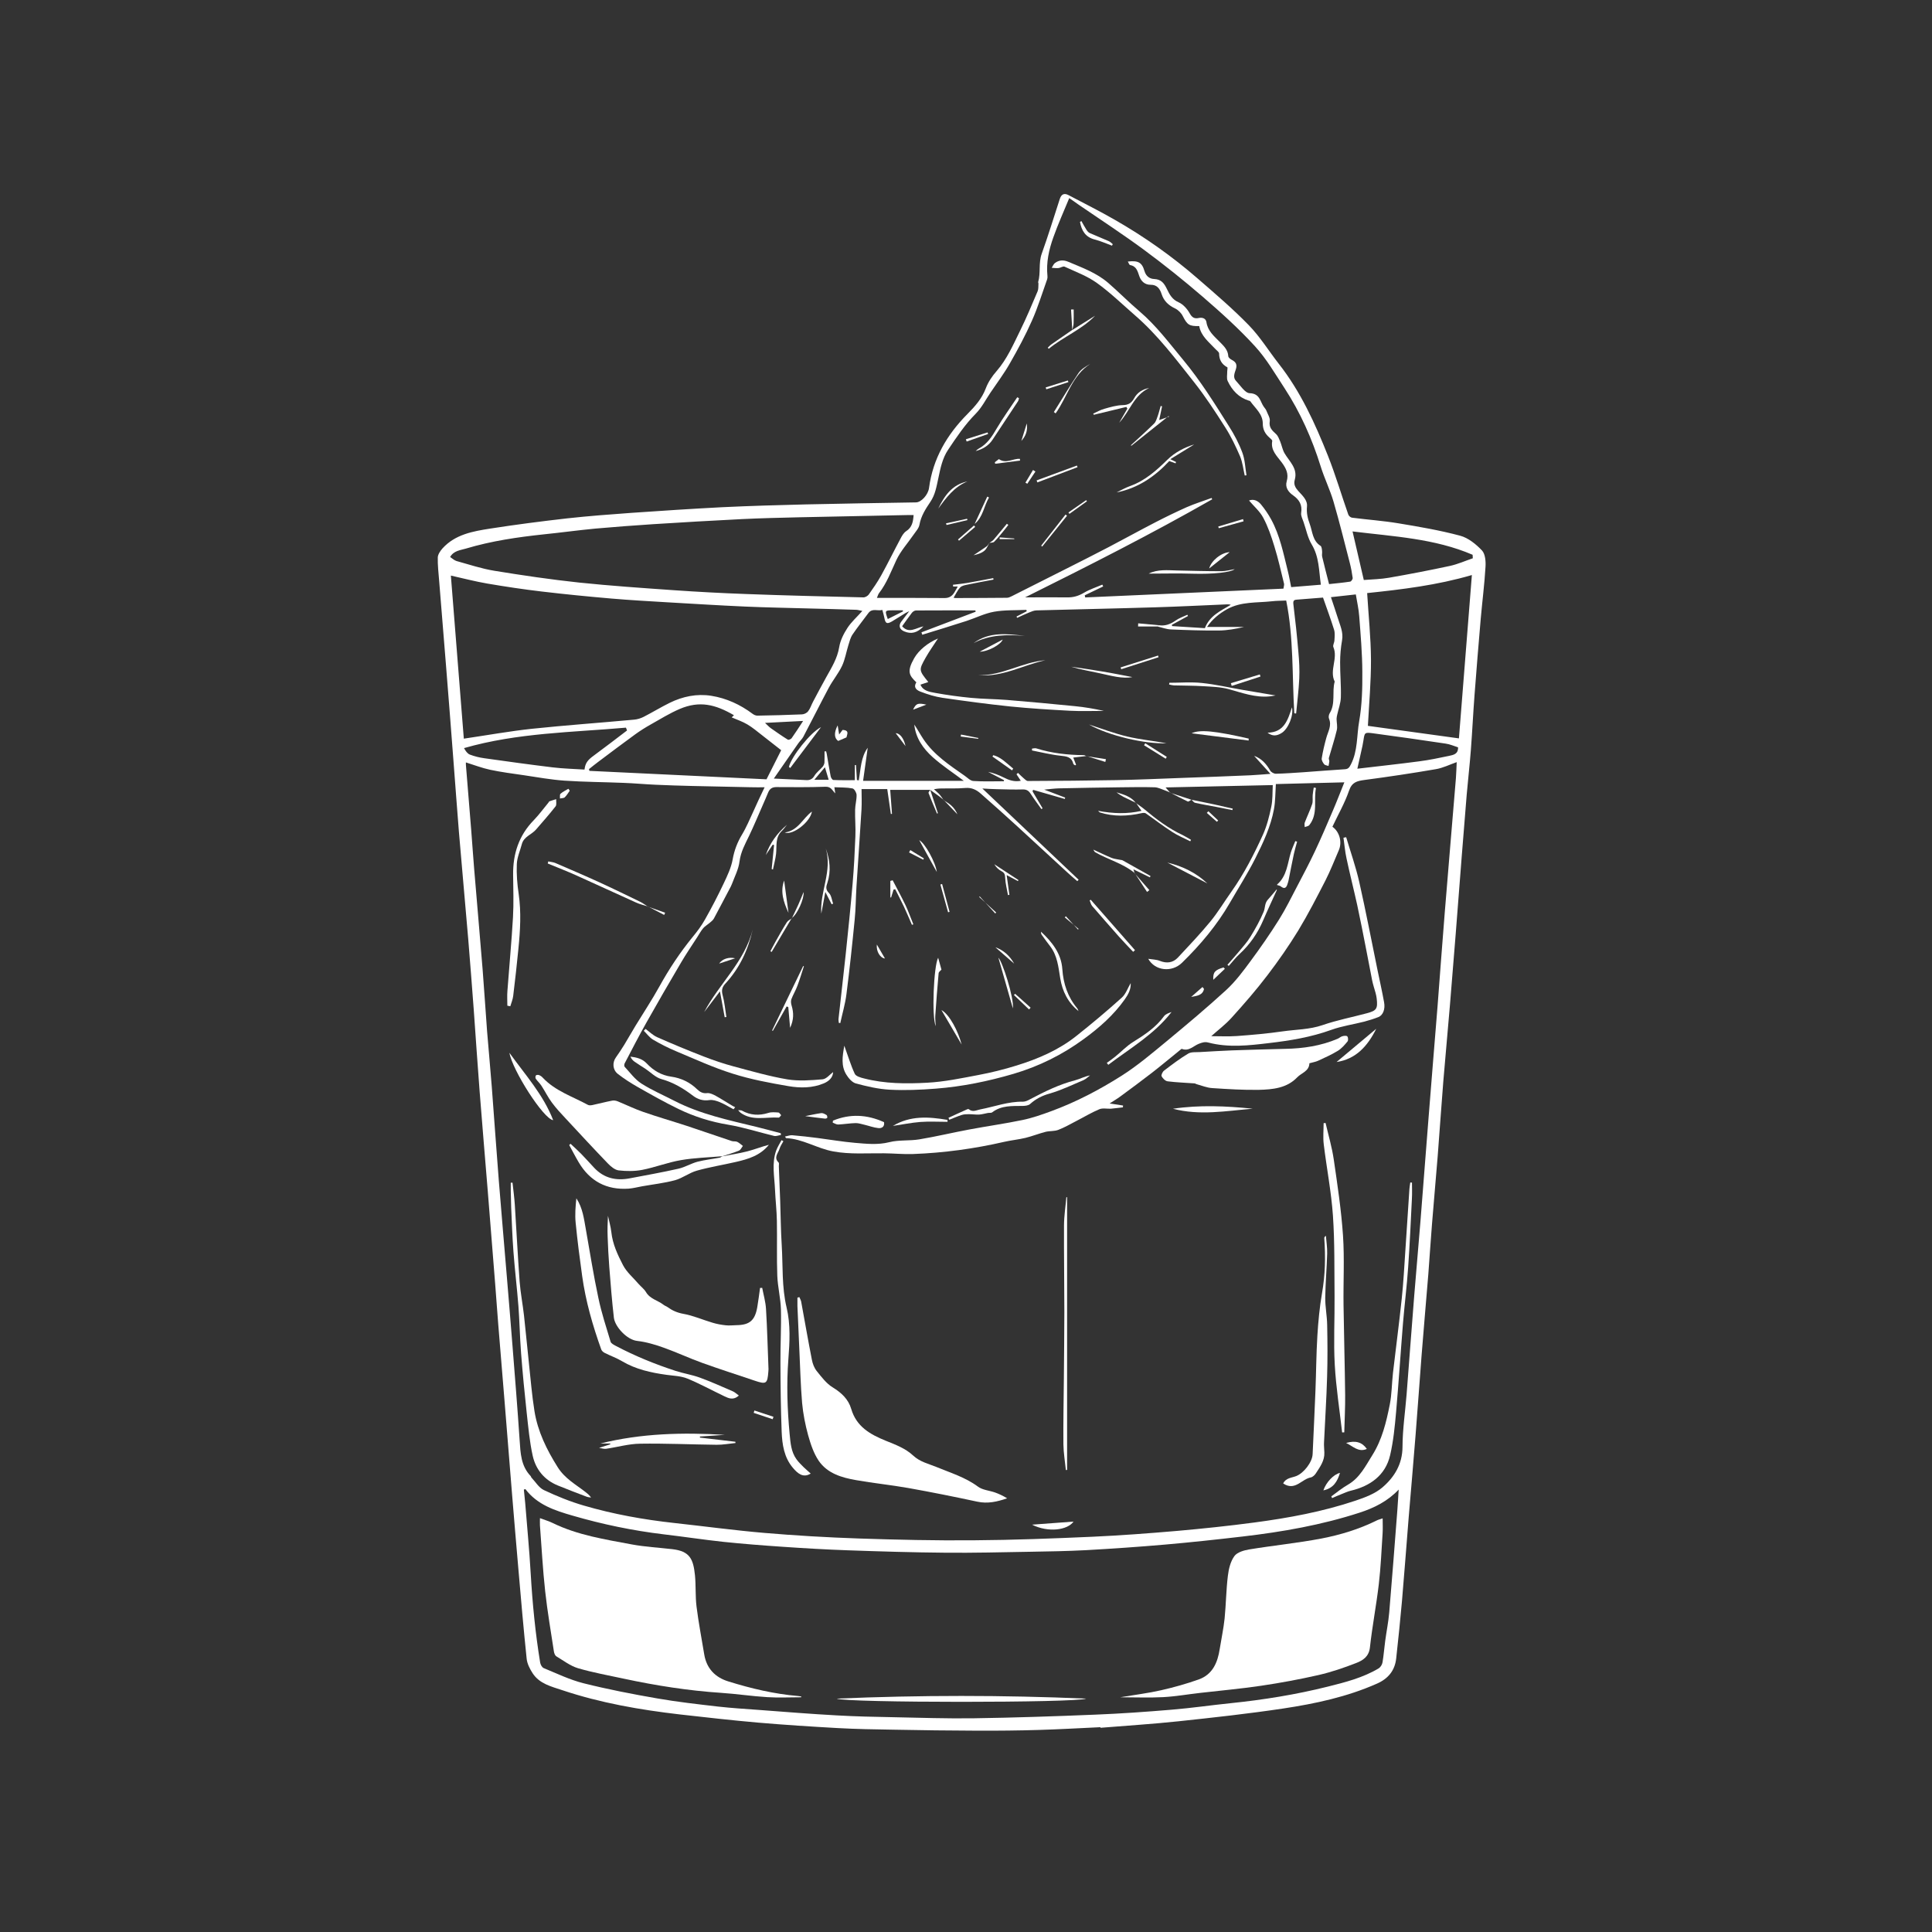 <svg version="1.0" preserveAspectRatio="xMidYMid meet" height="150" viewBox="0 0 112.5 112.5" zoomAndPan="magnify" width="150" xmlns:xlink="http://www.w3.org/1999/xlink" xmlns="http://www.w3.org/2000/svg"><rect x="0" y="0" width="112.5" height="112.5" fill="#333333" stroke="none"/><defs><clipPath id="0f532883ab"><path clip-rule="nonzero" d="M 25.48 11.199 L 86.707 11.199 L 86.707 100.801 L 25.48 100.801 Z M 25.48 11.199"></path></clipPath></defs><g clip-path="url(#0f532883ab)"><path fill-rule="nonzero" fill-opacity="1" d="M 52.582 35.602 C 52.578 35.578 52.574 35.559 52.57 35.539 C 52.387 35.539 52.199 35.539 52.012 35.539 C 51.516 35.539 51.516 35.543 51.695 36.047 C 51.992 35.898 52.285 35.75 52.582 35.602 Z M 47.418 45.406 C 47.738 45.406 47.977 45.406 48.254 45.406 C 48.184 45.172 48.125 44.973 48.035 44.676 C 47.805 44.949 47.633 45.152 47.418 45.406 Z M 46.766 41.98 C 45.965 42.023 45.293 42.059 44.547 42.094 C 44.691 42.227 44.777 42.324 44.879 42.398 C 45.207 42.629 45.535 42.859 45.875 43.07 C 45.918 43.098 46.055 43.043 46.094 42.988 C 46.309 42.688 46.508 42.375 46.766 41.98 Z M 79.039 44.762 C 80.293 44.613 81.469 44.488 82.641 44.332 C 83.223 44.258 83.797 44.137 84.371 44.016 C 84.621 43.961 84.918 43.918 84.902 43.516 C 84.664 43.441 84.43 43.336 84.184 43.301 C 82.766 43.09 81.34 42.883 79.918 42.695 C 79.465 42.637 79.461 42.664 79.395 43.102 C 79.379 43.211 79.359 43.32 79.336 43.43 C 79.246 43.844 79.152 44.258 79.039 44.762 Z M 85.762 32.508 C 85.758 32.441 85.754 32.371 85.75 32.305 C 83.535 31.352 81.152 31.242 78.758 30.945 C 78.984 31.914 79.199 32.84 79.414 33.773 C 79.906 33.734 80.402 33.727 80.883 33.641 C 82.07 33.434 83.254 33.207 84.43 32.953 C 84.883 32.855 85.316 32.66 85.762 32.508 Z M 36.512 42.535 C 36.492 42.48 36.469 42.426 36.449 42.371 C 33.305 42.648 30.129 42.668 27.02 43.562 C 27.117 43.742 27.223 43.887 27.363 43.941 C 27.633 44.043 27.918 44.113 28.203 44.152 C 29.527 44.34 30.855 44.523 32.184 44.684 C 32.797 44.758 33.418 44.773 34.035 44.812 C 34.082 44.434 34.215 44.262 34.562 44.008 C 35.219 43.527 35.863 43.027 36.512 42.535 Z M 45.488 43.684 C 45.102 43.379 44.738 43.094 44.371 42.809 C 44.09 42.594 43.82 42.359 43.52 42.184 C 43.238 42.016 42.926 41.91 42.605 41.773 C 42.672 41.711 42.703 41.68 42.738 41.648 C 41.652 41.012 40.73 40.793 39.582 41.281 C 38.992 41.535 38.441 41.875 37.883 42.191 C 37.578 42.363 37.277 42.551 36.992 42.758 C 36.266 43.285 35.547 43.828 34.824 44.371 C 34.645 44.504 34.473 44.645 34.297 44.785 C 34.305 44.82 34.312 44.852 34.32 44.887 C 37.789 45.051 41.258 45.219 44.633 45.379 C 44.953 44.742 45.234 44.184 45.488 43.684 Z M 85.707 33.484 C 83.68 34.078 81.637 34.324 79.609 34.535 C 79.688 35.84 79.824 37.125 79.832 38.414 C 79.836 39.711 79.719 41.012 79.652 42.266 C 81.355 42.5 83.121 42.742 84.953 42.996 C 85.203 39.871 85.453 36.699 85.707 33.484 Z M 53.199 29.992 C 53.066 29.992 52.945 29.988 52.824 29.992 C 50.738 30.035 48.652 30.074 46.562 30.121 C 45.445 30.148 44.324 30.172 43.203 30.227 C 41.48 30.312 39.758 30.414 38.031 30.523 C 36.906 30.598 35.777 30.68 34.652 30.781 C 33.664 30.875 32.676 31.012 31.684 31.113 C 30.141 31.277 28.609 31.5 27.125 31.945 C 26.809 32.039 26.418 32.066 26.211 32.434 C 26.34 32.52 26.453 32.629 26.582 32.668 C 27.316 32.871 28.047 33.117 28.797 33.238 C 30.43 33.504 32.07 33.746 33.715 33.922 C 35.547 34.113 37.391 34.238 39.23 34.367 C 40.637 34.465 42.043 34.539 43.453 34.59 C 45.727 34.676 48 34.73 50.273 34.785 C 50.379 34.789 50.52 34.707 50.586 34.621 C 50.84 34.262 51.094 33.898 51.309 33.512 C 51.703 32.797 52.062 32.062 52.449 31.34 C 52.527 31.188 52.629 31.02 52.766 30.93 C 53.113 30.707 53.172 30.379 53.199 29.992 Z M 50.215 35.574 C 50.031 35.539 49.938 35.508 49.844 35.508 C 48.922 35.477 48.004 35.453 47.082 35.43 C 45.852 35.395 44.617 35.375 43.387 35.32 C 41.891 35.254 40.395 35.16 38.898 35.074 C 37.805 35.008 36.711 34.949 35.621 34.855 C 34.262 34.738 32.906 34.605 31.555 34.445 C 30.488 34.32 29.426 34.16 28.371 33.98 C 27.664 33.859 26.973 33.676 26.254 33.516 C 26.508 36.703 26.762 39.887 27.008 43.012 C 28.387 42.809 29.668 42.578 30.961 42.438 C 32.941 42.23 34.93 42.09 36.914 41.906 C 37.109 41.891 37.309 41.828 37.48 41.742 C 37.992 41.48 38.48 41.18 38.996 40.926 C 39.758 40.551 40.582 40.383 41.418 40.516 C 42.297 40.656 43.105 41.027 43.824 41.566 C 43.902 41.625 44.008 41.672 44.098 41.672 C 44.965 41.656 45.832 41.637 46.699 41.598 C 46.824 41.594 46.984 41.516 47.059 41.414 C 47.184 41.254 47.246 41.043 47.344 40.859 C 47.598 40.383 47.848 39.902 48.113 39.43 C 48.422 38.875 48.758 38.34 48.867 37.68 C 48.93 37.293 49.125 36.906 49.34 36.574 C 49.566 36.223 49.891 35.938 50.215 35.574 Z M 30.594 86.711 C 30.562 86.719 30.535 86.73 30.504 86.738 C 30.531 87 30.559 87.258 30.582 87.516 C 30.691 88.883 30.824 90.25 30.902 91.617 C 31.004 93.359 31.172 95.09 31.453 96.809 C 31.473 96.93 31.562 97.094 31.66 97.133 C 32.426 97.449 33.184 97.816 33.98 98.016 C 35.395 98.371 36.828 98.648 38.266 98.898 C 39.434 99.102 40.613 99.234 41.793 99.371 C 42.598 99.461 43.406 99.512 44.211 99.57 C 45.719 99.684 47.223 99.805 48.727 99.887 C 49.812 99.949 50.898 99.973 51.984 99.992 C 53.562 100.023 55.141 100.078 56.719 100.055 C 59.07 100.02 61.422 99.941 63.77 99.844 C 65.258 99.785 66.742 99.68 68.227 99.555 C 69.375 99.461 70.516 99.293 71.664 99.176 C 73.57 98.98 75.461 98.676 77.32 98.211 C 78.34 97.957 79.363 97.695 80.281 97.148 C 80.387 97.082 80.484 96.926 80.504 96.797 C 80.574 96.387 80.602 95.969 80.66 95.551 C 80.734 94.996 80.848 94.445 80.895 93.887 C 81.062 91.906 81.215 89.922 81.367 87.941 C 81.398 87.539 81.418 87.137 81.445 86.738 C 80.801 87.418 80.023 87.805 79.168 88.082 C 76.957 88.801 74.68 89.199 72.375 89.469 C 70.867 89.645 69.355 89.809 67.84 89.941 C 66.309 90.074 64.77 90.18 63.23 90.266 C 62.148 90.324 61.059 90.34 59.973 90.359 C 58.332 90.387 56.688 90.43 55.047 90.414 C 53.148 90.398 51.25 90.34 49.352 90.273 C 48.102 90.23 46.848 90.156 45.598 90.07 C 44.438 89.992 43.277 89.902 42.117 89.781 C 40.961 89.656 39.809 89.48 38.648 89.344 C 36.852 89.129 35.086 88.762 33.352 88.258 C 32.32 87.961 31.289 87.629 30.594 86.711 Z M 76.914 34.047 C 76.797 33.227 76.82 32.43 76.379 31.699 C 76.145 31.312 76.059 30.836 75.906 30.398 C 75.848 30.223 75.742 30.035 75.766 29.871 C 75.84 29.406 75.664 29.102 75.297 28.844 C 75.02 28.652 74.82 28.379 74.926 28.023 C 75.051 27.586 74.887 27.27 74.637 26.93 C 74.367 26.562 73.98 26.227 74.082 25.68 C 74.09 25.625 73.988 25.543 73.926 25.488 C 73.672 25.266 73.531 25.02 73.531 24.656 C 73.531 24.109 73.094 23.773 72.805 23.367 C 72.789 23.344 72.746 23.336 72.715 23.328 C 72.125 23.145 71.742 22.723 71.488 22.188 C 71.414 22.031 71.465 21.812 71.461 21.621 C 71.461 21.539 71.496 21.402 71.465 21.387 C 71.137 21.211 70.992 20.949 70.988 20.582 C 70.984 20.496 70.855 20.414 70.781 20.332 C 70.402 19.922 69.934 19.578 69.832 18.988 C 69.238 19 69.133 18.91 68.871 18.402 C 68.781 18.223 68.605 18.047 68.426 17.961 C 68.043 17.781 67.77 17.527 67.641 17.125 C 67.539 16.812 67.375 16.578 67 16.582 C 66.664 16.586 66.449 16.375 66.348 16.098 C 66.242 15.801 66.188 15.504 65.805 15.434 C 65.754 15.426 65.723 15.309 65.672 15.23 C 66.254 15.164 66.492 15.262 66.641 15.777 C 66.738 16.109 66.969 16.238 67.207 16.246 C 67.633 16.266 67.793 16.508 67.953 16.836 C 68.102 17.148 68.258 17.441 68.629 17.602 C 68.887 17.715 69.125 17.977 69.266 18.23 C 69.406 18.484 69.543 18.574 69.809 18.516 C 70.027 18.469 70.219 18.551 70.25 18.758 C 70.328 19.277 70.695 19.574 71.027 19.91 C 71.258 20.145 71.504 20.371 71.523 20.742 C 71.527 20.82 71.645 20.914 71.73 20.957 C 71.965 21.078 72.051 21.227 71.965 21.496 C 71.895 21.719 71.773 21.973 71.977 22.184 C 72.227 22.445 72.496 22.887 72.766 22.895 C 73.371 22.914 73.371 23.383 73.594 23.691 C 73.648 23.766 73.711 23.832 73.742 23.914 C 73.82 24.117 73.969 24.34 73.938 24.527 C 73.879 24.898 74.078 25.066 74.305 25.277 C 74.422 25.383 74.48 25.559 74.547 25.711 C 74.637 25.938 74.68 26.188 74.797 26.391 C 75.082 26.879 75.578 27.273 75.395 27.934 C 75.316 28.207 75.426 28.395 75.594 28.586 C 75.832 28.852 76.145 29.117 76.105 29.496 C 76.07 29.867 76.145 30.191 76.27 30.523 C 76.43 30.965 76.426 31.488 76.895 31.785 C 76.961 31.828 76.973 31.977 76.984 32.082 C 77 32.188 76.965 32.305 76.988 32.41 C 77.113 32.938 77.25 33.461 77.391 34.012 C 77.797 33.969 78.211 33.93 78.625 33.867 C 78.684 33.855 78.777 33.719 78.766 33.652 C 78.727 33.359 78.672 33.062 78.598 32.777 C 78.289 31.586 77.996 30.395 77.652 29.215 C 77.449 28.52 77.121 27.859 76.906 27.168 C 76.402 25.551 75.723 24.02 74.797 22.602 C 74.25 21.77 73.746 20.891 73.078 20.164 C 72.137 19.133 71.09 18.191 70.031 17.277 C 68.93 16.328 67.793 15.418 66.625 14.555 C 65.391 13.645 64.102 12.805 62.836 11.938 C 62.633 11.797 62.43 11.652 62.262 11.535 C 61.941 12.316 61.605 13.059 61.336 13.82 C 61.078 14.539 60.914 15.285 60.992 16.062 C 61 16.129 60.996 16.199 60.977 16.258 C 60.688 17.066 60.438 17.891 60.09 18.672 C 59.715 19.52 59.273 20.34 58.812 21.145 C 58.477 21.738 58.062 22.289 57.68 22.855 C 57.398 23.27 57.168 23.734 56.82 24.086 C 56.188 24.723 55.699 25.457 55.207 26.191 C 54.875 26.688 54.762 27.262 54.641 27.836 C 54.535 28.316 54.465 28.801 54.168 29.234 C 53.898 29.633 53.629 30.051 53.539 30.559 C 53.5 30.77 53.316 30.957 53.188 31.148 C 52.852 31.637 52.438 32.09 52.191 32.621 C 51.883 33.281 51.633 33.965 51.18 34.547 C 51.133 34.613 51.113 34.699 51.062 34.816 C 52.406 34.816 53.707 34.812 55.008 34.824 C 55.281 34.824 55.445 34.703 55.574 34.496 C 55.641 34.391 55.703 34.273 55.77 34.152 C 55.668 34.152 55.582 34.152 55.5 34.152 C 55.496 34.117 55.492 34.082 55.492 34.051 C 55.77 34.016 56.047 33.992 56.32 33.945 C 56.828 33.859 57.332 33.758 57.836 33.664 C 57.844 33.691 57.848 33.719 57.852 33.75 C 57.355 33.844 56.852 33.934 56.355 34.039 C 56.203 34.07 56.012 34.102 55.914 34.203 C 55.754 34.371 55.656 34.598 55.527 34.805 C 55.574 34.816 55.605 34.824 55.637 34.824 C 56.633 34.82 57.633 34.82 58.629 34.809 C 58.723 34.809 58.824 34.762 58.91 34.719 C 59.98 34.184 61.047 33.645 62.113 33.105 C 62.93 32.691 63.75 32.281 64.562 31.855 C 65.465 31.383 66.352 30.891 67.254 30.426 C 67.859 30.113 68.477 29.812 69.098 29.535 C 69.57 29.328 70.066 29.176 70.551 28.996 C 70.562 29.023 70.574 29.051 70.586 29.074 C 67.043 31.098 63.402 32.938 59.691 34.785 C 60.555 34.785 61.352 34.777 62.145 34.785 C 62.496 34.793 62.801 34.703 63.113 34.52 C 63.445 34.32 63.828 34.199 64.188 34.043 C 64.203 34.078 64.223 34.113 64.238 34.148 C 63.879 34.32 63.52 34.492 63.164 34.664 C 63.172 34.707 63.18 34.75 63.191 34.789 C 67.039 34.621 70.883 34.449 74.734 34.277 C 74.754 34.141 74.785 34.059 74.77 33.992 C 74.59 33.258 74.426 32.523 74.203 31.805 C 74.031 31.238 73.836 30.668 73.559 30.148 C 73.363 29.777 73.016 29.48 72.73 29.145 C 72.996 29.039 73.246 29.156 73.426 29.371 C 73.648 29.641 73.852 29.938 74.02 30.246 C 74.527 31.176 74.73 32.211 74.984 33.23 C 75.066 33.551 75.121 33.883 75.184 34.188 C 75.773 34.141 76.312 34.094 76.914 34.047 Z M 54.957 46.586 C 54.867 46.512 54.777 46.434 54.68 46.363 C 54.512 46.238 54.34 46.117 54.168 45.996 L 54.172 45.992 C 53.41 45.992 52.652 45.992 51.836 45.992 C 51.871 46.477 51.906 46.934 51.941 47.391 C 51.918 47.395 51.898 47.398 51.875 47.398 C 51.805 46.93 51.738 46.457 51.664 45.949 C 51.207 45.949 50.734 45.949 50.168 45.949 C 50.168 46.336 50.188 46.742 50.164 47.148 C 50.074 48.645 49.965 50.141 49.871 51.637 C 49.832 52.281 49.832 52.93 49.766 53.57 C 49.625 55.008 49.473 56.449 49.289 57.883 C 49.219 58.453 49.051 59.012 48.93 59.574 C 48.902 59.57 48.875 59.566 48.844 59.562 C 48.84 59.48 48.816 59.398 48.828 59.32 C 48.965 58.066 49.113 56.812 49.246 55.559 C 49.391 54.188 49.531 52.816 49.648 51.445 C 49.727 50.531 49.773 49.613 49.809 48.695 C 49.832 48.184 49.781 47.668 49.793 47.152 C 49.797 46.863 49.887 46.574 49.879 46.289 C 49.875 46.156 49.746 45.93 49.641 45.91 C 49.301 45.844 48.949 45.859 48.586 45.84 C 48.605 45.988 48.621 46.094 48.637 46.199 C 48.461 46.027 48.398 45.801 48.07 45.812 C 47.117 45.848 46.16 45.836 45.207 45.832 C 44.961 45.832 44.816 45.934 44.727 46.152 C 44.633 46.387 44.527 46.621 44.426 46.855 C 44.16 47.457 43.91 48.066 43.625 48.66 C 43.391 49.145 43.133 49.602 43.062 50.164 C 43.008 50.613 42.781 51.039 42.621 51.473 C 42.586 51.574 42.527 51.672 42.477 51.77 C 42.172 52.344 41.875 52.922 41.566 53.492 C 41.504 53.602 41.387 53.68 41.289 53.766 C 41.176 53.863 41.039 53.938 40.945 54.051 C 40.812 54.211 40.711 54.398 40.598 54.574 C 40.281 55.066 39.949 55.551 39.652 56.059 C 38.969 57.215 38.297 58.379 37.637 59.551 C 37.199 60.328 36.789 61.125 36.375 61.918 C 36.344 61.973 36.34 62.086 36.375 62.121 C 36.688 62.457 36.969 62.852 37.348 63.094 C 37.957 63.484 38.637 63.773 39.285 64.109 C 40.785 64.879 42.422 65.223 44.043 65.617 C 44.52 65.734 44.992 65.863 45.465 65.988 C 45.469 66.023 45.469 66.055 45.473 66.09 C 45.34 66.109 45.199 66.172 45.078 66.145 C 44.188 65.93 43.309 65.645 42.406 65.492 C 41.387 65.324 40.422 65.02 39.504 64.574 C 38.691 64.18 37.906 63.734 37.121 63.289 C 36.723 63.062 36.332 62.812 35.973 62.531 C 35.668 62.289 35.652 61.867 35.863 61.574 C 36.035 61.336 36.195 61.086 36.352 60.836 C 36.574 60.469 36.785 60.094 37.008 59.727 C 37.473 58.965 37.965 58.223 38.395 57.445 C 38.957 56.43 39.594 55.465 40.328 54.566 C 40.594 54.246 40.848 53.906 41.051 53.543 C 41.438 52.859 41.801 52.16 42.137 51.449 C 42.352 50.996 42.578 50.523 42.664 50.035 C 42.758 49.508 42.941 49.039 43.211 48.59 C 43.336 48.387 43.441 48.168 43.547 47.949 C 43.758 47.5 43.957 47.047 44.164 46.598 C 44.277 46.355 44.395 46.117 44.523 45.844 C 44.199 45.844 43.941 45.848 43.688 45.84 C 42.547 45.816 41.406 45.793 40.266 45.766 C 39.566 45.746 38.867 45.73 38.168 45.695 C 37.551 45.668 36.93 45.609 36.309 45.586 C 35.164 45.539 34.016 45.535 32.871 45.457 C 32.078 45.402 31.293 45.258 30.504 45.141 C 29.848 45.047 29.191 44.961 28.543 44.824 C 28.066 44.723 27.605 44.543 27.129 44.395 C 27.129 44.441 27.125 44.488 27.129 44.531 C 27.234 45.809 27.34 47.086 27.441 48.367 C 27.5 49.105 27.547 49.844 27.609 50.582 C 27.77 52.535 27.945 54.488 28.102 56.441 C 28.199 57.645 28.27 58.848 28.363 60.051 C 28.449 61.133 28.555 62.215 28.637 63.293 C 28.777 65.117 28.902 66.941 29.047 68.762 C 29.195 70.617 29.359 72.469 29.512 74.324 C 29.625 75.676 29.738 77.031 29.844 78.387 C 29.988 80.211 30.137 82.035 30.258 83.859 C 30.309 84.613 30.332 85.359 30.898 85.949 C 30.922 85.973 30.922 86.016 30.941 86.035 C 31.184 86.289 31.379 86.633 31.676 86.77 C 32.422 87.121 33.199 87.438 33.992 87.668 C 35.715 88.172 37.477 88.488 39.266 88.684 C 41.016 88.875 42.766 89.113 44.52 89.262 C 46.344 89.418 48.172 89.523 50 89.586 C 52.234 89.66 54.469 89.711 56.699 89.691 C 59.008 89.676 61.312 89.586 63.617 89.484 C 65.258 89.41 66.898 89.285 68.535 89.145 C 70.039 89.012 71.539 88.855 73.035 88.656 C 75.031 88.391 77.016 88.027 78.93 87.383 C 79.48 87.199 80.066 86.98 80.496 86.613 C 81.191 86.016 81.664 85.262 81.668 84.246 C 81.672 83.23 81.824 82.215 81.906 81.199 C 82.055 79.293 82.195 77.383 82.348 75.473 C 82.465 74.027 82.594 72.582 82.711 71.137 C 82.871 69.141 83.02 67.141 83.18 65.145 C 83.352 62.949 83.535 60.754 83.711 58.559 C 83.852 56.746 83.98 54.934 84.129 53.121 C 84.34 50.52 84.562 47.922 84.777 45.32 C 84.801 45.008 84.809 44.695 84.824 44.379 C 84.398 44.527 84.016 44.723 83.605 44.789 C 82.227 45.027 80.84 45.234 79.449 45.418 C 79.016 45.477 78.723 45.547 78.555 46.039 C 78.305 46.766 77.914 47.441 77.586 48.141 C 77.988 48.422 78.172 49.02 77.957 49.512 C 77.703 50.102 77.469 50.703 77.18 51.27 C 76.676 52.25 76.172 53.234 75.602 54.176 C 75.047 55.082 74.438 55.957 73.793 56.801 C 73.145 57.652 72.441 58.461 71.723 59.254 C 71.359 59.66 70.914 59.992 70.531 60.336 C 71.016 60.336 71.523 60.363 72.027 60.328 C 72.918 60.262 73.812 60.184 74.699 60.055 C 75.473 59.945 76.254 59.953 77.016 59.691 C 77.848 59.402 78.727 59.234 79.582 59.004 C 80.16 58.852 80.234 58.738 80.164 58.137 C 80.152 58.027 80.125 57.918 80.098 57.812 C 80.031 57.57 79.949 57.328 79.898 57.078 C 79.781 56.5 79.68 55.914 79.562 55.336 C 79.391 54.457 79.219 53.578 79.031 52.703 C 78.832 51.801 78.602 50.902 78.41 49.996 C 78.32 49.598 78.289 49.184 78.23 48.781 C 78.285 48.77 78.336 48.762 78.387 48.75 C 78.645 49.613 78.945 50.465 79.145 51.34 C 79.531 53.047 79.859 54.766 80.211 56.48 C 80.34 57.105 80.48 57.727 80.594 58.355 C 80.672 58.766 80.531 59.117 80.266 59.223 C 80 59.328 79.723 59.414 79.445 59.488 C 78.805 59.652 78.137 59.746 77.52 59.969 C 76.344 60.395 75.129 60.594 73.898 60.738 C 72.715 60.879 71.535 61.016 70.359 60.707 C 70.156 60.652 69.996 60.707 69.805 60.781 C 69.488 60.906 69.227 61.234 68.824 61.078 C 68.801 61.066 68.75 61.113 68.719 61.141 C 68.176 61.578 67.641 62.031 67.086 62.461 C 66.477 62.934 65.855 63.391 65.23 63.852 C 65.039 63.992 64.832 64.113 64.613 64.254 C 64.902 64.301 65.148 64.336 65.395 64.375 C 65.395 64.41 65.391 64.445 65.387 64.48 C 65.16 64.504 64.93 64.539 64.699 64.559 C 64.469 64.574 64.215 64.508 64.016 64.59 C 63.551 64.785 63.113 65.051 62.664 65.281 C 62.32 65.461 61.98 65.656 61.621 65.793 C 61.395 65.879 61.129 65.848 60.887 65.906 C 60.492 66.008 60.109 66.16 59.715 66.258 C 59.309 66.355 58.887 66.395 58.48 66.488 C 56.73 66.891 54.957 67.133 53.16 67.199 C 52.598 67.219 52.031 67.16 51.469 67.156 C 50.484 67.145 49.504 67.227 48.52 67.047 C 47.574 66.875 46.746 66.316 45.773 66.273 C 45.762 66.273 45.754 66.246 45.711 66.18 C 45.871 66.148 46.004 66.094 46.137 66.105 C 46.629 66.145 47.117 66.203 47.609 66.266 C 48.332 66.359 49.051 66.484 49.777 66.547 C 50.445 66.602 51.105 66.68 51.789 66.508 C 52.348 66.367 52.957 66.441 53.535 66.344 C 54.504 66.184 55.461 65.953 56.426 65.773 C 57.461 65.578 58.504 65.434 59.535 65.219 C 60.105 65.102 60.664 64.906 61.215 64.703 C 62.66 64.172 64.023 63.457 65.316 62.637 C 66.238 62.051 67.078 61.336 67.922 60.641 C 69.102 59.664 70.273 58.684 71.402 57.648 C 71.941 57.152 72.391 56.547 72.828 55.953 C 73.406 55.172 73.961 54.371 74.477 53.547 C 74.867 52.926 75.191 52.258 75.535 51.605 C 75.883 50.941 76.234 50.277 76.555 49.598 C 76.93 48.805 77.277 47.992 77.621 47.184 C 77.848 46.656 78.051 46.121 78.281 45.555 C 76.879 45.59 75.562 45.625 74.293 45.656 C 74.258 46.195 74.266 46.66 74.184 47.109 C 73.996 48.137 73.551 49.082 73.086 50.004 C 72.641 50.883 72.105 51.719 71.613 52.574 C 70.859 53.879 69.898 55.016 68.828 56.062 C 68.23 56.645 67.25 56.531 66.863 55.832 C 67.105 55.871 67.336 55.871 67.531 55.949 C 67.938 56.113 68.301 56.066 68.59 55.758 C 69.23 55.07 69.879 54.391 70.473 53.668 C 70.926 53.117 71.293 52.5 71.707 51.918 C 72.445 50.875 73.023 49.746 73.547 48.59 C 73.773 48.082 73.914 47.52 74.027 46.973 C 74.113 46.57 74.09 46.148 74.113 45.715 C 71.988 45.762 69.941 45.805 67.871 45.852 C 67.98 45.977 68.059 46.07 68.141 46.164 L 68.148 46.156 C 68.047 46.113 67.953 46.062 67.852 46.031 C 67.648 45.961 67.445 45.852 67.242 45.844 C 66.578 45.824 65.91 45.836 65.246 45.844 C 64.051 45.859 62.852 45.879 61.652 45.906 C 61.379 45.914 61.109 45.953 60.805 45.98 C 61.23 46.141 61.629 46.293 62.027 46.445 C 62.016 46.469 62.008 46.496 62 46.523 C 61.387 46.344 60.77 46.168 60.156 45.992 C 60.148 46.023 60.137 46.051 60.125 46.082 C 60.32 46.41 60.516 46.742 60.711 47.07 C 60.688 47.086 60.664 47.098 60.641 47.113 C 60.43 46.816 60.211 46.527 60.016 46.223 C 59.902 46.047 59.781 45.965 59.562 45.969 C 59.055 45.984 58.543 45.965 58.031 45.953 C 57.762 45.949 57.496 45.93 57.203 45.914 C 59.094 47.703 60.953 49.465 62.809 51.227 C 62.781 51.254 62.758 51.281 62.73 51.309 C 62.527 51.133 62.32 50.961 62.125 50.777 C 61.164 49.898 60.215 49.008 59.254 48.133 C 58.547 47.484 57.836 46.852 57.117 46.219 C 56.867 45.996 56.59 45.852 56.219 45.883 C 55.723 45.926 55.219 45.902 54.719 45.914 C 54.629 45.914 54.539 45.934 54.383 45.957 C 54.531 46.098 54.637 46.176 54.719 46.273 C 54.805 46.375 54.875 46.488 54.949 46.594 Z M 67.473 36.406 C 67.844 36.465 68.152 36.348 68.457 36.133 C 68.66 35.988 68.91 35.906 69.141 35.797 C 69.152 35.82 69.164 35.844 69.176 35.871 C 68.863 36.039 68.551 36.211 68.238 36.383 C 68.242 36.406 68.246 36.434 68.25 36.457 C 68.887 36.496 69.523 36.535 70.16 36.578 C 70.438 35.848 71.082 35.57 71.668 35.219 C 71.586 35.191 71.523 35.188 71.457 35.191 C 70.074 35.25 68.688 35.32 67.297 35.363 C 64.98 35.434 62.664 35.48 60.348 35.543 C 60.203 35.547 60.055 35.613 59.918 35.668 C 59.684 35.762 59.457 35.875 59.227 35.977 C 59.215 35.953 59.203 35.926 59.191 35.902 C 59.391 35.797 59.586 35.695 59.785 35.594 C 59.777 35.566 59.77 35.539 59.766 35.512 C 59.137 35.543 58.5 35.512 57.883 35.621 C 57.336 35.719 56.82 35.98 56.285 36.156 C 55.43 36.434 54.566 36.695 53.703 36.961 C 53.688 36.914 53.672 36.867 53.656 36.82 C 54.707 36.422 55.762 36.023 56.812 35.621 C 56.809 35.594 56.805 35.57 56.797 35.543 C 55.645 35.543 54.492 35.539 53.34 35.547 C 53.258 35.547 53.156 35.613 53.102 35.68 C 52.906 35.934 52.727 36.195 52.531 36.465 C 52.926 36.922 53.344 36.555 53.773 36.473 C 53.414 36.855 53.062 36.938 52.652 36.766 C 52.375 36.652 52.309 36.426 52.484 36.195 C 52.621 36.016 52.758 35.836 52.945 35.59 C 52.824 35.648 52.77 35.672 52.719 35.703 C 52.457 35.863 52.199 36.031 51.934 36.188 C 51.641 36.355 51.559 36.305 51.496 35.977 C 51.469 35.828 51.422 35.684 51.379 35.516 C 51.098 35.594 50.789 35.398 50.566 35.699 C 50.262 36.117 49.934 36.516 49.645 36.945 C 49.52 37.129 49.465 37.363 49.398 37.578 C 49.273 37.977 49.207 38.402 49.031 38.777 C 48.82 39.219 48.496 39.609 48.262 40.043 C 47.758 40.988 47.281 41.949 46.781 42.895 C 46.707 43.039 46.574 43.152 46.48 43.289 C 46.016 43.957 45.551 44.629 45.059 45.336 C 45.766 45.371 46.359 45.402 46.957 45.426 C 47.152 45.434 47.305 45.375 47.422 45.176 C 47.543 44.977 47.75 44.824 47.906 44.645 C 47.957 44.578 48 44.488 48.008 44.406 C 48.02 44.188 48.012 43.973 48.012 43.754 C 48.043 43.754 48.074 43.75 48.105 43.75 C 48.117 43.797 48.133 43.848 48.141 43.895 C 48.215 44.332 48.285 44.773 48.371 45.211 C 48.387 45.289 48.469 45.418 48.527 45.418 C 48.934 45.438 49.34 45.43 49.777 45.43 C 49.777 45.113 49.777 44.832 49.777 44.551 C 49.797 44.547 49.82 44.547 49.844 44.547 C 49.859 44.84 49.879 45.133 49.898 45.422 C 49.934 45.43 49.973 45.434 50.008 45.441 C 50.121 44.781 50.129 44.082 50.527 43.543 C 50.441 44.156 50.352 44.789 50.258 45.469 C 52.25 45.469 54.16 45.469 56.125 45.469 C 55.492 44.992 54.863 44.582 54.312 44.09 C 53.754 43.59 53.32 42.977 53.238 42.191 C 53.43 42.469 53.586 42.77 53.773 43.047 C 54.387 43.965 55.293 44.555 56.172 45.172 C 56.336 45.285 56.5 45.465 56.676 45.477 C 57.266 45.516 57.859 45.492 58.453 45.492 C 58.457 45.469 58.461 45.449 58.465 45.43 C 58.156 45.266 57.844 45.105 57.535 44.945 C 57.859 45.012 58.16 45.129 58.445 45.273 C 58.754 45.43 59.062 45.539 59.441 45.465 C 59.348 45.324 59.27 45.207 59.191 45.086 C 59.219 45.059 59.25 45.031 59.277 45.004 C 59.383 45.109 59.488 45.215 59.602 45.312 C 59.68 45.379 59.77 45.477 59.855 45.477 C 61.582 45.469 63.305 45.457 65.031 45.426 C 66.27 45.402 67.512 45.348 68.75 45.301 C 70.102 45.254 71.457 45.203 72.809 45.145 C 73.164 45.129 73.52 45.094 73.977 45.062 C 73.613 44.656 73.32 44.336 73.027 44.012 C 73.465 44.172 73.738 44.484 73.961 44.867 C 74.016 44.965 74.184 45.059 74.297 45.055 C 74.84 45.043 75.383 45 75.926 44.965 C 76.723 44.91 77.516 44.84 78.312 44.793 C 78.516 44.781 78.574 44.68 78.66 44.516 C 79.07 43.723 78.996 42.836 79.145 41.996 C 79.309 41.059 79.336 40.086 79.328 39.129 C 79.324 38.051 79.23 36.969 79.148 35.891 C 79.117 35.457 79.016 35.031 78.949 34.613 C 78.43 34.672 77.965 34.723 77.5 34.773 C 77.641 35.199 77.773 35.582 77.895 35.969 C 78.023 36.398 78.234 36.805 78.148 37.285 C 78.074 37.707 78.035 38.141 78.035 38.566 C 78.031 39.246 78.098 39.926 78.078 40.602 C 78.07 40.945 77.938 41.281 77.863 41.625 C 77.848 41.703 77.828 41.785 77.828 41.863 C 77.832 42.082 77.891 42.312 77.84 42.52 C 77.711 43.066 77.531 43.598 77.379 44.137 C 77.363 44.195 77.41 44.266 77.406 44.332 C 77.398 44.422 77.375 44.512 77.359 44.602 C 77.27 44.57 77.152 44.562 77.105 44.5 C 77.027 44.406 76.945 44.262 76.965 44.156 C 77.027 43.762 77.121 43.367 77.227 42.98 C 77.324 42.609 77.562 42.262 77.387 41.844 C 77.352 41.758 77.375 41.617 77.426 41.535 C 77.785 40.957 77.551 40.289 77.719 39.688 C 77.395 39.031 77.926 38.344 77.641 37.676 C 77.598 37.578 77.699 37.422 77.703 37.293 C 77.715 37.086 77.742 36.863 77.684 36.672 C 77.488 36.043 77.258 35.422 77.039 34.797 C 76.496 34.84 76 34.879 75.504 34.918 C 75.34 34.93 75.293 34.988 75.312 35.176 C 75.426 36.105 75.527 37.039 75.605 37.973 C 75.652 38.484 75.68 39 75.656 39.512 C 75.625 40.191 75.535 40.867 75.473 41.547 C 75.438 41.543 75.402 41.539 75.367 41.535 C 75.234 39.352 75.336 37.148 74.895 34.969 C 74.605 34.984 74.328 34.98 74.059 35.012 C 73.184 35.109 72.277 35.02 71.461 35.469 C 70.984 35.734 70.59 36.062 70.285 36.508 C 71.027 36.508 71.73 36.508 72.434 36.508 C 71.949 36.621 71.457 36.711 70.965 36.715 C 70.035 36.723 69.105 36.691 68.18 36.652 C 67.918 36.641 67.66 36.539 67.398 36.48 C 67.422 36.453 67.449 36.43 67.473 36.406 Z M 64.078 100.574 C 62.883 100.629 61.688 100.699 60.492 100.734 C 59.305 100.77 58.113 100.781 56.926 100.777 C 55.281 100.773 53.641 100.75 51.996 100.719 C 50.922 100.703 49.844 100.684 48.77 100.625 C 47.234 100.539 45.695 100.441 44.16 100.309 C 42.637 100.176 41.113 100.004 39.594 99.832 C 37.27 99.562 34.965 99.164 32.738 98.418 C 32.105 98.207 31.414 98.047 31.016 97.434 C 30.852 97.18 30.699 96.883 30.668 96.594 C 30.484 94.832 30.332 93.066 30.18 91.305 C 30.055 89.883 29.938 88.465 29.82 87.047 C 29.676 85.273 29.535 83.5 29.391 81.727 C 29.266 80.203 29.137 78.68 29.016 77.156 C 28.953 76.387 28.902 75.613 28.84 74.844 C 28.695 73.012 28.551 71.18 28.402 69.352 C 28.246 67.422 28.078 65.496 27.93 63.57 C 27.805 61.98 27.703 60.387 27.586 58.793 C 27.484 57.43 27.379 56.062 27.266 54.695 C 27.09 52.613 26.898 50.531 26.723 48.445 C 26.609 47.074 26.516 45.695 26.406 44.32 C 26.266 42.488 26.125 40.656 25.977 38.824 C 25.844 37.148 25.707 35.473 25.57 33.801 C 25.535 33.352 25.48 32.902 25.492 32.457 C 25.5 32.277 25.641 32.074 25.773 31.926 C 26.512 31.117 27.535 30.938 28.535 30.781 C 30.031 30.547 31.531 30.355 33.031 30.184 C 34.277 30.047 35.527 29.953 36.777 29.863 C 38.535 29.742 40.293 29.625 42.051 29.535 C 43.68 29.457 45.309 29.41 46.938 29.371 C 49.07 29.32 51.207 29.293 53.34 29.254 C 53.645 29.25 54.047 28.812 54.098 28.41 C 54.324 26.699 55.145 25.305 56.34 24.102 C 56.773 23.664 57.18 23.211 57.406 22.605 C 57.543 22.242 57.777 21.898 58.035 21.605 C 58.641 20.906 59 20.07 59.398 19.262 C 59.77 18.508 60.094 17.73 60.422 16.957 C 60.477 16.824 60.457 16.664 60.469 16.516 C 60.473 16.484 60.445 16.449 60.453 16.422 C 60.609 15.883 60.465 15.316 60.66 14.773 C 61.035 13.727 61.363 12.656 61.707 11.598 C 61.797 11.316 61.957 11.219 62.23 11.367 C 63.129 11.844 64.039 12.293 64.918 12.801 C 66.637 13.785 68.25 14.922 69.746 16.223 C 70.758 17.102 71.785 17.977 72.719 18.938 C 73.375 19.613 73.879 20.434 74.461 21.18 C 75.734 22.801 76.578 24.656 77.332 26.555 C 77.773 27.668 78.113 28.828 78.512 29.965 C 78.539 30.043 78.648 30.137 78.73 30.145 C 79.633 30.262 80.539 30.324 81.434 30.473 C 82.637 30.672 83.848 30.879 85.027 31.195 C 85.496 31.32 85.949 31.688 86.297 32.055 C 86.488 32.262 86.523 32.691 86.5 33.016 C 86.441 34.02 86.312 35.02 86.223 36.023 C 86.098 37.5 85.973 38.977 85.863 40.453 C 85.781 41.523 85.73 42.602 85.648 43.672 C 85.582 44.543 85.48 45.406 85.406 46.273 C 85.305 47.484 85.207 48.695 85.113 49.906 C 84.996 51.395 84.883 52.883 84.766 54.375 C 84.656 55.738 84.547 57.105 84.434 58.473 C 84.309 59.973 84.168 61.473 84.043 62.977 C 83.926 64.43 83.828 65.887 83.715 67.344 C 83.609 68.664 83.488 69.98 83.383 71.301 C 83.305 72.262 83.246 73.223 83.172 74.184 C 83.043 75.77 82.902 77.355 82.777 78.945 C 82.656 80.477 82.555 82.012 82.43 83.547 C 82.305 85.152 82.16 86.758 82.027 88.363 C 81.895 89.984 81.777 91.605 81.637 93.227 C 81.539 94.34 81.422 95.453 81.301 96.562 C 81.227 97.277 80.828 97.754 80.176 98.039 C 78.438 98.809 76.594 99.203 74.734 99.484 C 72.707 99.789 70.664 100.012 68.625 100.23 C 67.113 100.391 65.598 100.484 64.082 100.609 C 64.082 100.598 64.082 100.586 64.078 100.574" fill="#ffffff"></path></g><path fill-rule="nonzero" fill-opacity="1" d="M 67.398 36.48 C 67.023 36.48 66.645 36.48 66.27 36.48 C 66.273 36.418 66.273 36.359 66.277 36.297 C 66.676 36.332 67.074 36.371 67.473 36.406 C 67.449 36.43 67.422 36.453 67.398 36.48" fill="#ffffff"></path><path fill-rule="nonzero" fill-opacity="1" d="M 46.547 75.531 C 46.582 75.617 46.633 75.703 46.652 75.793 C 46.859 76.922 47.055 78.055 47.277 79.184 C 47.32 79.41 47.414 79.656 47.555 79.832 C 47.836 80.18 48.121 80.566 48.492 80.789 C 49 81.102 49.402 81.477 49.566 82.039 C 49.867 83.07 50.66 83.52 51.57 83.891 C 52.129 84.113 52.73 84.344 53.156 84.742 C 53.574 85.133 54.051 85.227 54.527 85.422 C 55.348 85.762 56.207 86.02 56.941 86.562 C 57.207 86.766 57.605 86.789 57.938 86.906 C 58.18 86.992 58.414 87.105 58.645 87.246 C 58.07 87.445 57.512 87.574 56.902 87.441 C 55.574 87.156 54.238 86.887 52.898 86.648 C 51.891 86.469 50.863 86.367 49.852 86.188 C 49.016 86.043 48.18 85.801 47.672 85.059 C 47.379 84.625 47.203 84.09 47.059 83.578 C 46.891 82.965 46.766 82.332 46.707 81.699 C 46.617 80.645 46.594 79.586 46.543 78.531 C 46.504 77.707 46.469 76.879 46.434 76.051 C 46.43 75.891 46.434 75.727 46.434 75.562 C 46.473 75.551 46.508 75.543 46.547 75.531" fill="#ffffff"></path><path fill-rule="nonzero" fill-opacity="1" d="M 44.383 74.992 C 44.461 75.402 44.582 75.812 44.605 76.227 C 44.676 77.395 44.703 78.559 44.75 79.727 C 44.75 79.77 44.746 79.816 44.742 79.859 C 44.688 80.582 44.621 80.625 43.941 80.395 C 42.922 80.051 41.898 79.723 40.887 79.359 C 40.129 79.086 39.398 78.742 38.641 78.473 C 38.145 78.297 37.629 78.141 37.109 78.082 C 36.504 78.02 35.809 77.254 35.746 76.73 C 35.633 75.746 35.555 74.75 35.477 73.758 C 35.434 73.18 35.402 72.598 35.383 72.016 C 35.367 71.613 35.379 71.207 35.402 70.797 C 35.469 71.113 35.562 71.426 35.598 71.746 C 35.672 72.441 35.965 73.066 36.277 73.668 C 36.492 74.082 36.879 74.406 37.191 74.77 C 37.328 74.926 37.508 75.059 37.613 75.234 C 37.848 75.641 38.309 75.719 38.641 75.98 C 38.707 76.035 38.797 76.059 38.867 76.109 C 39.145 76.312 39.43 76.438 39.789 76.504 C 40.367 76.605 40.922 76.855 41.496 77.023 C 41.742 77.098 42.004 77.145 42.262 77.172 C 42.469 77.195 42.684 77.168 42.895 77.164 C 43.648 77.152 43.957 76.891 44.094 76.129 C 44.16 75.754 44.203 75.375 44.258 74.996 C 44.301 74.996 44.344 74.992 44.383 74.992" fill="#ffffff"></path><path fill-rule="nonzero" fill-opacity="1" d="M 42.047 67.328 C 41.246 67.398 40.438 67.418 39.645 67.555 C 38.887 67.684 38.156 67.973 37.398 68.121 C 36.953 68.207 36.477 68.203 36.027 68.152 C 35.805 68.125 35.574 67.93 35.406 67.758 C 34.57 66.891 33.754 66.008 32.934 65.125 C 32.656 64.828 32.375 64.527 32.137 64.203 C 31.91 63.898 31.742 63.551 31.531 63.227 C 31.438 63.082 31.301 62.961 31.199 62.816 C 31.168 62.77 31.172 62.664 31.207 62.621 C 31.234 62.586 31.34 62.582 31.395 62.605 C 31.477 62.637 31.551 62.691 31.609 62.758 C 32.336 63.531 33.336 63.848 34.234 64.336 C 34.301 64.375 34.41 64.363 34.492 64.348 C 34.879 64.266 35.258 64.164 35.645 64.09 C 35.746 64.07 35.867 64.09 35.965 64.129 C 36.461 64.332 36.945 64.57 37.453 64.746 C 38.293 65.039 39.152 65.285 40 65.562 C 40.871 65.852 41.734 66.152 42.602 66.441 C 42.703 66.477 42.828 66.445 42.926 66.488 C 43.047 66.547 43.148 66.645 43.258 66.727 C 43.184 66.82 43.129 66.961 43.031 67 C 42.711 67.133 42.371 67.227 42.039 67.336 L 42.047 67.328" fill="#ffffff"></path><path fill-rule="nonzero" fill-opacity="1" d="M 76.246 61.914 C 76.234 62.379 75.785 62.473 75.539 62.73 C 74.934 63.367 74.105 63.441 73.305 63.461 C 72.395 63.477 71.488 63.418 70.582 63.359 C 70.277 63.34 69.98 63.215 69.684 63.133 C 69.641 63.125 69.602 63.09 69.562 63.086 C 69.039 63.047 68.512 63.031 67.992 62.965 C 67.859 62.949 67.707 62.797 67.641 62.672 C 67.605 62.602 67.695 62.41 67.781 62.344 C 68.238 61.996 68.695 61.645 69.188 61.352 C 69.367 61.242 69.637 61.277 69.867 61.262 C 70.488 61.227 71.105 61.188 71.727 61.164 C 72.766 61.129 73.805 61.098 74.844 61.074 C 75.891 61.055 76.91 60.902 77.879 60.492 C 77.98 60.453 78.062 60.367 78.164 60.34 C 78.258 60.312 78.41 60.297 78.453 60.348 C 78.508 60.414 78.516 60.586 78.465 60.645 C 78.297 60.848 78.117 61.059 77.898 61.191 C 77.535 61.414 77.137 61.59 76.746 61.77 C 76.602 61.836 76.434 61.859 76.246 61.914" fill="#ffffff"></path><path fill-rule="nonzero" fill-opacity="1" d="M 43.023 81.262 C 42.699 81.555 42.43 81.422 42.172 81.301 C 41.453 80.957 40.754 80.574 40.023 80.273 C 39.648 80.121 39.215 80.113 38.805 80.055 C 37.902 79.93 37.027 79.738 36.227 79.266 C 35.906 79.074 35.547 78.949 35.215 78.781 C 35.133 78.742 35.043 78.664 35.012 78.582 C 34.512 77.188 34.102 75.766 33.898 74.293 C 33.754 73.262 33.621 72.23 33.52 71.199 C 33.473 70.73 33.512 70.25 33.562 69.777 C 33.934 70.344 34.004 70.977 34.117 71.602 C 34.352 72.93 34.562 74.262 34.844 75.582 C 35.023 76.441 35.301 77.285 35.555 78.129 C 35.586 78.234 35.75 78.312 35.867 78.375 C 36.984 78.965 38.148 79.438 39.344 79.828 C 39.805 79.977 40.289 80.051 40.742 80.215 C 41.398 80.453 42.035 80.742 42.68 81.02 C 42.793 81.07 42.887 81.164 43.023 81.262" fill="#ffffff"></path><path fill-rule="nonzero" fill-opacity="1" d="M 78.152 83.41 C 78.004 82.098 77.797 80.789 77.723 79.473 C 77.648 78.141 77.723 76.801 77.711 75.461 C 77.695 73.902 77.723 72.34 77.617 70.789 C 77.52 69.398 77.25 68.02 77.082 66.637 C 77.031 66.23 77.074 65.816 77.074 65.402 C 77.113 65.398 77.152 65.395 77.188 65.391 C 77.352 66.098 77.559 66.797 77.664 67.512 C 77.879 68.984 78.102 70.465 78.203 71.949 C 78.293 73.301 78.215 74.664 78.234 76.023 C 78.258 77.758 78.309 79.496 78.328 81.234 C 78.336 81.957 78.293 82.68 78.277 83.406 C 78.234 83.406 78.195 83.41 78.152 83.41" fill="#ffffff"></path><path fill-rule="nonzero" fill-opacity="1" d="M 29.844 68.867 C 29.891 69.293 29.949 69.719 29.977 70.145 C 30.074 71.637 30.148 73.133 30.258 74.625 C 30.309 75.285 30.438 75.941 30.512 76.598 C 30.613 77.52 30.699 78.441 30.797 79.363 C 30.898 80.301 30.973 81.238 31.121 82.164 C 31.312 83.355 31.832 84.414 32.477 85.438 C 32.891 86.094 33.516 86.434 34.086 86.875 C 34.203 86.969 34.324 87.059 34.418 87.203 C 34.336 87.188 34.246 87.184 34.168 87.156 C 33.605 86.941 33.043 86.73 32.484 86.5 C 31.699 86.18 31.199 85.57 31.02 84.773 C 30.836 83.945 30.762 83.094 30.668 82.25 C 30.543 81.109 30.434 79.965 30.344 78.82 C 30.305 78.316 30.281 77.805 30.258 77.297 C 30.238 76.883 30.219 76.469 30.188 76.059 C 30.105 75 29.977 73.945 29.898 72.887 C 29.832 72.027 29.805 71.168 29.766 70.309 C 29.754 69.988 29.75 69.668 29.742 69.348 C 29.742 69.188 29.742 69.027 29.742 68.867 C 29.777 68.867 29.809 68.867 29.844 68.867" fill="#ffffff"></path><path fill-rule="nonzero" fill-opacity="1" d="M 77.523 87.133 C 77.844 86.902 78.152 86.645 78.496 86.449 C 79.18 86.051 79.508 85.375 79.906 84.742 C 80.477 83.836 80.723 82.816 80.926 81.789 C 81.047 81.184 81.043 80.555 81.113 79.938 C 81.281 78.492 81.473 77.051 81.625 75.602 C 81.723 74.688 81.77 73.766 81.832 72.848 C 81.914 71.641 81.992 70.438 82.07 69.234 C 82.078 69.105 82.105 68.98 82.121 68.855 C 82.156 68.859 82.188 68.863 82.219 68.863 C 82.219 69.176 82.234 69.488 82.215 69.801 C 82.148 71.133 82.09 72.469 81.996 73.801 C 81.922 74.891 81.785 75.973 81.695 77.062 C 81.555 78.785 81.445 80.516 81.293 82.238 C 81.219 83.07 81.137 83.914 80.949 84.727 C 80.676 85.914 79.785 86.535 78.652 86.805 C 78.461 86.852 78.281 86.934 78.102 87.008 C 77.922 87.078 77.746 87.156 77.566 87.234 C 77.551 87.199 77.539 87.164 77.523 87.133" fill="#ffffff"></path><path fill-rule="nonzero" fill-opacity="1" d="M 74.719 86.379 C 74.879 86.051 75.223 86.055 75.484 85.949 C 75.922 85.773 76.414 85.145 76.434 84.676 C 76.488 83.449 76.551 82.223 76.598 80.992 C 76.641 79.918 76.645 78.844 76.711 77.77 C 76.762 76.945 76.84 76.117 76.98 75.305 C 77.168 74.242 77.191 73.18 77.113 72.109 C 77.109 72.062 77.125 72.012 77.207 71.961 C 77.234 72.301 77.289 72.645 77.281 72.988 C 77.258 73.848 77.18 74.707 77.168 75.566 C 77.164 76.094 77.273 76.625 77.281 77.156 C 77.301 78.16 77.309 79.168 77.277 80.172 C 77.242 81.445 77.156 82.715 77.098 83.988 C 77.086 84.184 77.113 84.383 77.117 84.582 C 77.137 85.059 76.863 85.418 76.625 85.789 C 76.559 85.895 76.438 86.008 76.324 86.031 C 75.82 86.125 75.473 86.738 74.867 86.465 C 74.82 86.445 74.777 86.41 74.719 86.379" fill="#ffffff"></path><path fill-rule="nonzero" fill-opacity="1" d="M 65.84 57.246 C 65.863 57.586 65.707 57.895 65.496 58.191 C 64.844 59.113 64.012 59.844 63.102 60.508 C 61.852 61.422 60.496 62.094 59.012 62.531 C 57.531 62.965 56.031 63.273 54.496 63.391 C 53.602 63.461 52.703 63.5 51.812 63.453 C 51.148 63.418 50.484 63.262 49.84 63.09 C 49.621 63.031 49.41 62.785 49.281 62.574 C 48.969 62.07 49.051 61.52 49.164 60.891 C 49.383 61.492 49.539 62.027 49.773 62.527 C 49.84 62.672 50.117 62.75 50.312 62.797 C 51.516 63.109 52.758 63.113 53.98 63.047 C 54.984 62.996 55.98 62.785 56.969 62.598 C 57.719 62.457 58.461 62.273 59.188 62.047 C 60.441 61.66 61.645 61.145 62.68 60.32 C 63.582 59.605 64.461 58.867 65.316 58.098 C 65.555 57.887 65.668 57.535 65.84 57.246" fill="#ffffff"></path><path fill-rule="nonzero" fill-opacity="1" d="M 47.207 85.805 C 46.766 86.086 46.434 85.785 46.172 85.473 C 45.656 84.867 45.547 84.117 45.516 83.367 C 45.465 82.027 45.449 80.684 45.445 79.344 C 45.438 78.309 45.5 77.273 45.473 76.238 C 45.453 75.59 45.289 74.945 45.262 74.297 C 45.223 73.23 45.258 72.164 45.238 71.098 C 45.227 70.492 45.156 69.887 45.129 69.281 C 45.098 68.516 44.926 67.746 45.199 66.992 C 45.277 66.785 45.402 66.59 45.508 66.391 C 45.543 66.41 45.578 66.43 45.617 66.453 C 45.539 66.598 45.438 66.738 45.391 66.895 C 45.316 67.148 45.035 67.398 45.336 67.691 C 45.379 67.727 45.348 67.84 45.352 67.918 C 45.379 68.586 45.406 69.254 45.43 69.926 C 45.461 70.789 45.465 71.648 45.52 72.512 C 45.594 73.723 45.516 74.941 45.805 76.145 C 46.039 77.129 45.984 78.148 45.906 79.156 C 45.797 80.605 45.844 82.051 45.98 83.5 C 46.031 84.016 46.062 84.535 46.379 84.973 C 46.496 85.141 46.652 85.285 46.797 85.434 C 46.922 85.555 47.055 85.664 47.207 85.805" fill="#ffffff"></path><path fill-rule="nonzero" fill-opacity="1" d="M 42.039 67.336 C 42.535 67.238 43.031 67.168 43.516 67.043 C 43.941 66.934 44.348 66.77 44.773 66.66 C 44.273 67.285 43.57 67.496 42.848 67.66 C 42.09 67.836 41.32 67.957 40.574 68.168 C 40.133 68.293 39.746 68.602 39.309 68.723 C 38.684 68.891 38.027 68.965 37.387 69.078 C 37.125 69.125 36.867 69.195 36.605 69.215 C 35.324 69.301 34.348 68.785 33.695 67.676 C 33.5 67.348 33.328 67.008 33.145 66.676 C 33.172 66.652 33.199 66.625 33.223 66.602 C 33.43 66.797 33.645 66.988 33.844 67.191 C 34.105 67.457 34.348 67.734 34.602 68.004 C 35.176 68.613 35.883 68.766 36.676 68.613 C 37.617 68.434 38.562 68.266 39.5 68.055 C 39.883 67.969 40.234 67.75 40.613 67.648 C 41.039 67.539 41.477 67.492 41.91 67.41 C 41.961 67.402 42.004 67.355 42.047 67.328 C 42.047 67.328 42.039 67.336 42.039 67.336" fill="#ffffff"></path><path fill-rule="nonzero" fill-opacity="1" d="M 29.543 58.562 C 29.543 58.273 29.523 57.98 29.547 57.695 C 29.652 56.266 29.789 54.84 29.871 53.41 C 29.918 52.59 29.887 51.766 29.879 50.941 C 29.863 49.719 30.215 48.645 31.086 47.754 C 31.391 47.438 31.652 47.078 31.934 46.738 C 31.957 46.711 31.969 46.668 31.996 46.66 C 32.125 46.613 32.258 46.574 32.387 46.535 C 32.379 46.676 32.422 46.863 32.352 46.953 C 31.992 47.414 31.602 47.852 31.219 48.297 C 30.961 48.602 30.504 48.711 30.387 49.152 C 30.285 49.543 30.109 49.926 30.094 50.316 C 30.07 50.895 30.117 51.484 30.203 52.059 C 30.355 53.121 30.293 54.18 30.188 55.234 C 30.098 56.156 29.996 57.078 29.883 57.996 C 29.859 58.199 29.773 58.395 29.715 58.594 C 29.656 58.582 29.602 58.57 29.543 58.562" fill="#ffffff"></path><path fill-rule="nonzero" fill-opacity="1" d="M 37.59 59.914 C 37.812 60.074 38.012 60.281 38.258 60.391 C 39.156 60.789 40.062 61.164 40.977 61.52 C 41.543 61.738 42.121 61.938 42.711 62.094 C 43.75 62.371 44.789 62.672 45.848 62.852 C 46.516 62.961 47.219 62.906 47.898 62.848 C 48.125 62.828 48.328 62.559 48.512 62.426 C 48.504 62.715 48.305 62.941 47.977 63.082 C 47.305 63.363 46.598 63.363 45.914 63.246 C 44.824 63.059 43.723 62.855 42.668 62.52 C 41.531 62.164 40.445 61.664 39.344 61.203 C 38.891 61.012 38.445 60.785 38.02 60.535 C 37.816 60.41 37.664 60.195 37.488 60.023 C 37.523 59.988 37.559 59.949 37.59 59.914" fill="#ffffff"></path><path fill-rule="nonzero" fill-opacity="1" d="M 34.957 84.055 C 37.34 83.461 39.766 83.402 42.203 83.551 C 41.723 83.582 41.238 83.617 40.754 83.648 C 40.758 83.668 40.758 83.688 40.758 83.711 C 41.445 83.793 42.133 83.875 42.82 83.953 C 42.82 83.98 42.824 84.004 42.828 84.027 C 42.461 84.062 42.094 84.133 41.73 84.129 C 40.242 84.113 38.758 84.043 37.27 84.066 C 36.609 84.074 35.953 84.266 35.289 84.363 C 35.176 84.379 35.055 84.336 34.883 84.309 C 35.137 84.227 35.34 84.164 35.539 84.102 C 35.535 84.086 35.535 84.07 35.531 84.055 C 35.34 84.055 35.148 84.055 34.957 84.055" fill="#ffffff"></path><path fill-rule="nonzero" fill-opacity="1" d="M 62.137 69.715 C 62.137 75.008 62.137 80.301 62.137 85.594 C 62.113 85.598 62.09 85.598 62.066 85.602 C 62.016 85.102 61.93 84.605 61.922 84.105 C 61.91 82.824 61.938 81.539 61.949 80.258 C 61.957 78.973 61.977 77.691 61.977 76.406 C 61.977 74.723 61.949 73.035 61.957 71.348 C 61.961 70.801 62.047 70.258 62.094 69.711 C 62.109 69.711 62.121 69.711 62.137 69.715" fill="#ffffff"></path><path fill-rule="nonzero" fill-opacity="1" d="M 42.711 64.594 C 42.449 64.453 42.191 64.293 41.918 64.18 C 41.727 64.102 41.496 64.027 41.301 64.059 C 40.938 64.113 40.629 64.012 40.363 63.812 C 39.801 63.383 39.215 63.031 38.516 62.836 C 38.172 62.742 37.887 62.438 37.574 62.23 C 37.367 62.094 37.156 61.969 36.953 61.824 C 36.852 61.754 36.766 61.66 36.711 61.527 C 37.074 61.574 37.395 61.645 37.66 61.926 C 38.043 62.332 38.504 62.613 39.09 62.695 C 39.652 62.773 40.168 63.016 40.586 63.422 C 40.758 63.586 40.922 63.684 41.184 63.652 C 41.34 63.637 41.523 63.727 41.676 63.809 C 41.996 63.984 42.297 64.184 42.609 64.367 C 42.672 64.406 42.742 64.438 42.809 64.473 C 42.773 64.512 42.746 64.555 42.711 64.594" fill="#ffffff"></path><path fill-rule="nonzero" fill-opacity="1" d="M 55.23 65.09 C 55.594 64.922 55.957 64.754 56.32 64.594 C 56.344 64.578 56.395 64.574 56.414 64.59 C 56.641 64.781 56.852 64.645 57.09 64.598 C 57.914 64.441 58.711 64.133 59.57 64.152 C 59.711 64.152 59.867 64.074 60 64 C 60.836 63.559 61.676 63.145 62.598 62.906 C 62.887 62.832 63.152 62.676 63.473 62.621 C 63.344 62.715 63.23 62.836 63.086 62.898 C 62.438 63.172 61.797 63.484 61.125 63.676 C 60.68 63.801 60.32 63.984 59.984 64.285 C 59.887 64.375 59.703 64.395 59.555 64.398 C 58.938 64.406 58.312 64.359 57.777 64.77 C 57.719 64.816 57.605 64.793 57.52 64.809 C 57.352 64.84 57.18 64.891 57.012 64.902 C 56.812 64.91 56.617 64.879 56.418 64.879 C 56.277 64.879 56.129 64.883 55.996 64.926 C 55.75 65.004 55.516 65.109 55.277 65.203 C 55.262 65.164 55.246 65.125 55.23 65.09" fill="#ffffff"></path><path fill-rule="nonzero" fill-opacity="1" d="M 29.664 61.305 C 30.578 62.582 31.633 63.734 32.211 65.227 C 31.648 65.16 29.832 62.312 29.664 61.305" fill="#ffffff"></path><path fill-rule="nonzero" fill-opacity="1" d="M 68.301 64.562 C 69.848 64.332 71.398 64.402 72.945 64.559 C 71.398 64.691 69.852 64.969 68.301 64.562" fill="#ffffff"></path><path fill-rule="nonzero" fill-opacity="1" d="M 48.504 65.254 C 49.492 64.848 50.48 64.891 51.477 65.344 C 51.52 65.59 51.367 65.715 51.141 65.688 C 50.871 65.66 50.609 65.559 50.344 65.496 C 50.172 65.457 49.996 65.395 49.824 65.398 C 49.484 65.406 49.148 65.465 48.809 65.48 C 48.703 65.484 48.594 65.41 48.488 65.371 C 48.492 65.332 48.5 65.293 48.504 65.254" fill="#ffffff"></path><path fill-rule="nonzero" fill-opacity="1" d="M 37.734 52.785 C 37.5 52.711 37.262 52.656 37.039 52.555 C 35.887 52.039 34.742 51.504 33.59 50.988 C 33.031 50.734 32.461 50.516 31.895 50.281 C 31.906 50.242 31.914 50.199 31.926 50.16 C 32.062 50.191 32.207 50.199 32.332 50.25 C 33.191 50.621 34.051 50.988 34.898 51.375 C 35.699 51.742 36.488 52.129 37.281 52.512 C 37.438 52.59 37.578 52.699 37.727 52.793 L 37.734 52.785" fill="#ffffff"></path><path fill-rule="nonzero" fill-opacity="1" d="M 43.832 54.121 C 43.562 55.312 43.066 56.379 42.242 57.27 C 42.062 57.461 42 57.645 42.074 57.926 C 42.188 58.344 42.227 58.785 42.297 59.219 C 42.262 59.223 42.23 59.227 42.199 59.234 C 42.109 58.75 42.023 58.27 41.922 57.727 C 41.602 58.148 41.305 58.539 41.004 58.934 C 41.871 57.281 43.359 56.008 43.832 54.121" fill="#ffffff"></path><path fill-rule="nonzero" fill-opacity="1" d="M 44.961 60 C 45.562 58.754 46.164 57.508 46.766 56.258 C 46.781 56.262 46.797 56.262 46.812 56.262 C 46.688 56.641 46.574 57.027 46.434 57.398 C 46.336 57.668 46.184 57.914 46.082 58.184 C 46.043 58.289 46.059 58.438 46.094 58.551 C 46.223 58.973 46.227 59.379 46.008 59.852 C 45.969 59.395 45.938 59.02 45.902 58.641 C 45.871 58.629 45.84 58.617 45.805 58.605 C 45.539 59.082 45.27 59.555 45 60.031 C 44.988 60.02 44.973 60.008 44.961 60" fill="#ffffff"></path><path fill-rule="nonzero" fill-opacity="1" d="M 62.801 58.875 C 62.188 58.383 61.859 57.719 61.738 56.969 C 61.629 56.312 61.574 55.652 61.152 55.102 C 60.984 54.887 60.824 54.664 60.664 54.441 C 60.629 54.395 60.613 54.328 60.621 54.254 C 61.258 54.852 61.797 55.516 61.859 56.43 C 61.918 57.285 62.172 58.051 62.723 58.711 C 62.762 58.758 62.777 58.82 62.801 58.875" fill="#ffffff"></path><path fill-rule="nonzero" fill-opacity="1" d="M 74.352 51.824 C 74.086 52.414 73.809 52.996 73.555 53.59 C 73.234 54.34 72.785 54.992 72.188 55.543 C 71.953 55.758 71.762 56.012 71.551 56.246 C 71.523 56.227 71.496 56.203 71.473 56.18 C 71.691 55.93 71.918 55.68 72.133 55.422 C 72.367 55.137 72.625 54.859 72.816 54.543 C 73.105 54.074 73.375 53.59 73.586 53.082 C 73.676 52.863 73.637 52.594 73.824 52.391 C 74 52.199 74.164 51.992 74.336 51.793 C 74.34 51.805 74.348 51.812 74.352 51.824" fill="#ffffff"></path><path fill-rule="nonzero" fill-opacity="1" d="M 66.145 46.762 C 66.316 46.887 66.496 47.004 66.66 47.141 C 67.344 47.715 68.051 48.246 68.863 48.625 C 69.031 48.707 69.188 48.809 69.352 48.902 C 69.336 48.93 69.32 48.961 69.309 48.988 C 68.949 48.809 68.574 48.652 68.242 48.434 C 67.719 48.098 67.227 47.715 66.715 47.359 C 66.66 47.324 66.559 47.332 66.484 47.348 C 65.664 47.531 64.848 47.566 64.039 47.305 C 64.02 47.297 64.008 47.277 63.941 47.215 C 64.816 47.379 65.637 47.406 66.469 47.215 C 66.352 47.043 66.254 46.898 66.152 46.754 L 66.145 46.762" fill="#ffffff"></path><path fill-rule="nonzero" fill-opacity="1" d="M 80.137 59.906 C 79.641 60.91 78.953 61.676 77.828 61.84 C 78.574 61.215 79.355 60.559 80.137 59.906" fill="#ffffff"></path><path fill-rule="nonzero" fill-opacity="1" d="M 64.449 61.891 C 64.617 61.77 64.789 61.652 64.949 61.52 C 65.297 61.238 65.609 60.902 65.984 60.672 C 66.66 60.254 67.305 59.824 67.781 59.172 C 67.875 59.047 68.055 58.988 68.219 58.93 C 67.211 60.234 65.809 61.039 64.535 62.004 C 64.508 61.965 64.477 61.93 64.449 61.891" fill="#ffffff"></path><path fill-rule="nonzero" fill-opacity="1" d="M 74.371 51.535 C 74.371 51.562 74.355 51.512 74.371 51.5 C 74.941 51.004 74.969 50.281 75.168 49.629 C 75.238 49.406 75.34 49.195 75.426 48.977 C 75.461 48.988 75.496 49 75.531 49.012 C 75.465 49.254 75.391 49.492 75.34 49.734 C 75.23 50.246 75.133 50.758 75.031 51.27 C 75.016 51.348 74.988 51.418 74.965 51.492 C 74.895 51.727 74.77 51.77 74.574 51.609 C 74.527 51.574 74.457 51.566 74.371 51.535" fill="#ffffff"></path><path fill-rule="nonzero" fill-opacity="1" d="M 60.094 88.781 C 60.922 88.719 61.703 88.66 62.512 88.602 C 62.16 89.102 61.039 89.254 60.094 88.781" fill="#ffffff"></path><path fill-rule="nonzero" fill-opacity="1" d="M 51.992 65.562 C 53.012 64.949 54.086 65.027 55.168 65.211 C 55.168 65.25 55.172 65.289 55.176 65.324 C 54.645 65.324 54.113 65.293 53.586 65.332 C 53.051 65.375 52.523 65.484 51.992 65.562" fill="#ffffff"></path><path fill-rule="nonzero" fill-opacity="1" d="M 63.516 52.395 C 64.375 53.371 65.23 54.348 66.09 55.328 C 66.055 55.359 66.02 55.395 65.984 55.426 C 65.707 55.133 65.426 54.84 65.156 54.539 C 64.633 53.949 64.113 53.355 63.598 52.758 C 63.523 52.672 63.5 52.539 63.449 52.43 C 63.473 52.418 63.492 52.406 63.516 52.395" fill="#ffffff"></path><path fill-rule="nonzero" fill-opacity="1" d="M 47.824 53.203 C 47.73 51.926 48.477 50.719 48.086 49.41 C 48.324 50.07 48.398 50.73 48.18 51.402 C 48.109 51.609 48.055 51.789 48.266 51.996 C 48.414 52.137 48.434 52.406 48.512 52.617 C 48.484 52.629 48.453 52.645 48.426 52.656 C 48.312 52.434 48.199 52.215 48.059 51.938 C 47.973 52.398 47.898 52.801 47.824 53.203" fill="#ffffff"></path><path fill-rule="nonzero" fill-opacity="1" d="M 54.629 55.77 C 54.695 56.012 54.762 56.254 54.82 56.461 C 54.773 56.52 54.664 56.59 54.656 56.668 C 54.582 57.5 54.516 58.328 54.461 59.156 C 54.449 59.34 54.477 59.523 54.488 59.758 C 54.242 59.188 54.371 56.23 54.629 55.77" fill="#ffffff"></path><path fill-rule="nonzero" fill-opacity="1" d="M 42.98 64.645 C 43.094 64.656 43.152 64.645 43.195 64.668 C 43.691 64.945 44.203 64.973 44.742 64.805 C 44.922 64.746 45.133 64.77 45.324 64.781 C 45.383 64.785 45.434 64.883 45.488 64.938 C 45.438 64.988 45.387 65.082 45.34 65.078 C 44.594 65.031 43.812 65.289 43.125 64.797 C 43.086 64.77 43.059 64.727 42.98 64.645" fill="#ffffff"></path><path fill-rule="nonzero" fill-opacity="1" d="M 66.074 50.84 C 65.387 50.27 64.516 50.055 63.758 49.617 C 63.738 49.605 63.727 49.57 63.664 49.473 C 64.066 49.656 64.398 49.82 64.742 49.961 C 64.906 50.023 65.09 50.035 65.266 50.074 C 65.297 50.078 65.332 50.078 65.363 50.094 C 65.906 50.398 66.449 50.703 66.992 51.008 C 66.984 51.035 66.973 51.062 66.961 51.09 C 66.648 50.938 66.336 50.785 66 50.621 C 66.031 50.723 66.047 50.785 66.066 50.848 L 66.074 50.84" fill="#ffffff"></path><path fill-rule="nonzero" fill-opacity="1" d="M 76.629 45.883 C 76.484 46.602 76.762 47.387 76.242 48.043 C 76.188 48.113 76.062 48.125 75.973 48.16 C 75.973 48.07 75.945 47.973 75.977 47.895 C 76.113 47.535 76.285 47.188 76.406 46.824 C 76.461 46.66 76.422 46.469 76.438 46.289 C 76.449 46.145 76.48 46 76.5 45.859 C 76.543 45.867 76.586 45.875 76.629 45.883" fill="#ffffff"></path><path fill-rule="nonzero" fill-opacity="1" d="M 44.934 50.602 C 44.98 50.137 45.027 49.672 45.074 49.207 C 45.047 49.199 45.023 49.191 44.996 49.184 C 44.859 49.383 44.727 49.586 44.59 49.789 C 44.832 49.086 45.262 48.508 45.824 48.027 C 45.727 48.145 45.637 48.277 45.523 48.387 C 45.133 48.762 45.238 49.254 45.191 49.715 C 45.156 50.023 45.07 50.324 45.008 50.633 C 44.984 50.621 44.957 50.609 44.934 50.602" fill="#ffffff"></path><path fill-rule="nonzero" fill-opacity="1" d="M 51.844 52.262 C 51.844 51.949 51.844 51.633 51.844 51.297 C 51.867 51.293 51.957 51.266 51.98 51.258 C 52.227 51.73 52.488 52.211 52.727 52.707 C 52.898 53.07 53.031 53.449 53.184 53.824 C 53.156 53.832 53.129 53.844 53.102 53.852 C 52.945 53.5 52.801 53.145 52.637 52.797 C 52.473 52.453 52.297 52.117 52.129 51.781 C 52.094 51.789 52.062 51.793 52.031 51.801 C 51.984 51.953 51.938 52.102 51.891 52.254 C 51.875 52.258 51.859 52.262 51.844 52.262" fill="#ffffff"></path><path fill-rule="nonzero" fill-opacity="1" d="M 58.98 58.719 C 58.695 57.715 58.406 56.711 58.137 55.77 C 58.352 55.953 59.055 58.09 58.98 58.719" fill="#ffffff"></path><path fill-rule="nonzero" fill-opacity="1" d="M 77.059 86.785 C 77.223 86.305 77.66 85.848 78.027 85.766 C 77.875 86.266 77.648 86.66 77.059 86.785" fill="#ffffff"></path><path fill-rule="nonzero" fill-opacity="1" d="M 70.301 51.441 C 69.543 51.043 68.758 50.637 67.973 50.227 C 68.867 50.438 69.66 50.828 70.301 51.441" fill="#ffffff"></path><path fill-rule="nonzero" fill-opacity="1" d="M 58.695 52.121 C 58.637 51.785 58.547 51.453 58.531 51.117 C 58.523 50.922 58.492 50.82 58.316 50.73 C 58.148 50.645 58.008 50.504 57.898 50.324 C 58.367 50.633 58.836 50.938 59.305 51.246 C 59.297 51.266 59.285 51.285 59.273 51.305 C 59.082 51.203 58.891 51.102 58.617 50.957 C 58.676 51.375 58.727 51.742 58.777 52.105 C 58.75 52.109 58.723 52.113 58.695 52.121" fill="#ffffff"></path><path fill-rule="nonzero" fill-opacity="1" d="M 78.383 84.023 C 78.941 83.863 79.32 83.98 79.59 84.371 C 79.098 84.586 78.793 84.215 78.383 84.023" fill="#ffffff"></path><path fill-rule="nonzero" fill-opacity="1" d="M 69.379 46.57 C 69.82 46.66 70.262 46.746 70.699 46.84 C 71.059 46.918 71.418 47.004 71.781 47.086 C 71.773 47.113 71.77 47.145 71.762 47.172 C 71.445 47.109 71.129 47.047 70.812 46.984 C 70.406 46.906 69.996 46.84 69.59 46.746 C 69.512 46.73 69.449 46.629 69.379 46.566 C 69.379 46.566 69.379 46.57 69.379 46.57" fill="#ffffff"></path><path fill-rule="nonzero" fill-opacity="1" d="M 45.695 48.477 C 46.488 48.367 46.75 47.637 47.277 47.258 C 47.195 47.84 46.18 48.66 45.695 48.477" fill="#ffffff"></path><path fill-rule="nonzero" fill-opacity="1" d="M 55.996 60.824 C 55.598 60.145 55.191 59.453 54.82 58.816 C 55.285 59.066 55.797 60.047 55.996 60.824" fill="#ffffff"></path><path fill-rule="nonzero" fill-opacity="1" d="M 46.102 53.461 C 45.711 54.117 45.324 54.773 44.934 55.43 C 44.91 55.418 44.887 55.402 44.859 55.391 C 44.961 55.203 45.055 55.012 45.16 54.828 C 45.375 54.449 45.586 54.066 45.82 53.699 C 45.883 53.602 46.012 53.547 46.109 53.473 L 46.102 53.461" fill="#ffffff"></path><path fill-rule="nonzero" fill-opacity="1" d="M 45.914 53.156 C 45.629 52.531 45.422 51.93 45.66 51.273 C 45.742 51.887 45.824 52.508 45.914 53.156" fill="#ffffff"></path><path fill-rule="nonzero" fill-opacity="1" d="M 54.551 50.777 C 54.215 50.168 53.855 49.52 53.527 48.922 C 53.855 49.09 54.473 50.195 54.551 50.777" fill="#ffffff"></path><path fill-rule="nonzero" fill-opacity="1" d="M 46.887 64.992 C 47.176 64.938 47.5 64.859 47.824 64.816 C 47.918 64.805 48.035 64.871 48.125 64.926 C 48.164 64.945 48.18 65.035 48.172 65.086 C 48.172 65.109 48.082 65.145 48.035 65.137 C 47.652 65.094 47.266 65.043 46.887 64.992" fill="#ffffff"></path><path fill-rule="nonzero" fill-opacity="1" d="M 71.324 56.414 C 71.117 56.613 70.906 56.809 70.648 57.055 C 70.629 56.602 70.742 56.488 71.246 56.332 C 71.273 56.359 71.301 56.387 71.324 56.414" fill="#ffffff"></path><path fill-rule="nonzero" fill-opacity="1" d="M 33.176 46.043 C 33.082 46.172 33 46.32 32.887 46.426 C 32.824 46.484 32.699 46.473 32.605 46.496 C 32.613 46.402 32.586 46.266 32.637 46.223 C 32.77 46.102 32.941 46.023 33.098 45.93 C 33.125 45.969 33.148 46.004 33.176 46.043" fill="#ffffff"></path><path fill-rule="nonzero" fill-opacity="1" d="M 46.109 53.473 C 46.234 53.211 46.363 52.953 46.48 52.691 C 46.598 52.434 46.699 52.168 46.793 51.945 C 46.832 52.328 46.434 53.238 46.102 53.461 C 46.102 53.461 46.109 53.473 46.109 53.473" fill="#ffffff"></path><path fill-rule="nonzero" fill-opacity="1" d="M 43.93 82.133 C 44.301 82.258 44.668 82.379 45.039 82.5 C 45.023 82.547 45.008 82.594 44.992 82.641 C 44.621 82.52 44.254 82.395 43.887 82.27 C 43.902 82.227 43.918 82.18 43.93 82.133" fill="#ffffff"></path><path fill-rule="nonzero" fill-opacity="1" d="M 54.859 51.477 C 55.004 52.016 55.148 52.559 55.293 53.098 C 55.266 53.105 55.238 53.113 55.207 53.121 C 55.059 52.582 54.906 52.043 54.758 51.504 C 54.789 51.496 54.824 51.488 54.859 51.477" fill="#ffffff"></path><path fill-rule="nonzero" fill-opacity="1" d="M 59.055 56.113 C 58.691 55.797 58.328 55.48 57.961 55.16 C 58.449 55.332 58.805 55.668 59.055 56.113" fill="#ffffff"></path><path fill-rule="nonzero" fill-opacity="1" d="M 70.109 57.586 C 70.031 57.969 69.68 57.988 69.363 58.051 C 69.582 57.859 69.801 57.668 70.02 57.473 C 70.051 57.512 70.078 57.551 70.109 57.586" fill="#ffffff"></path><path fill-rule="nonzero" fill-opacity="1" d="M 66.152 46.754 C 65.914 46.637 65.668 46.523 65.43 46.406 C 65.285 46.332 65.145 46.242 65.016 46.137 C 65.434 46.266 65.863 46.379 66.145 46.762 C 66.145 46.762 66.152 46.754 66.152 46.754" fill="#ffffff"></path><path fill-rule="nonzero" fill-opacity="1" d="M 59.922 58.781 C 59.629 58.5 59.336 58.219 59.043 57.941 C 59.062 57.914 59.086 57.891 59.109 57.867 C 59.41 58.137 59.711 58.406 60.012 58.676 C 59.984 58.711 59.953 58.746 59.922 58.781" fill="#ffffff"></path><path fill-rule="nonzero" fill-opacity="1" d="M 66.066 50.848 C 66.352 51.176 66.641 51.504 66.926 51.832 C 66.883 51.867 66.836 51.902 66.793 51.938 C 66.555 51.57 66.312 51.207 66.074 50.84 L 66.066 50.848" fill="#ffffff"></path><path fill-rule="nonzero" fill-opacity="1" d="M 68.141 46.164 C 68.555 46.301 68.965 46.438 69.379 46.57 C 69.379 46.57 69.379 46.566 69.379 46.566 C 69.309 46.602 69.211 46.691 69.164 46.672 C 68.82 46.512 68.484 46.332 68.148 46.156 C 68.148 46.156 68.141 46.164 68.141 46.164" fill="#ffffff"></path><path fill-rule="nonzero" fill-opacity="1" d="M 54.168 45.996 C 54.316 46.445 54.465 46.898 54.613 47.352 C 54.594 47.359 54.578 47.367 54.562 47.375 C 54.395 46.98 54.223 46.582 54.07 46.18 C 54.051 46.137 54.133 46.059 54.168 45.992 L 54.168 45.996" fill="#ffffff"></path><path fill-rule="nonzero" fill-opacity="1" d="M 51.059 55 C 51.215 55.27 51.371 55.539 51.531 55.812 C 51.262 55.789 51.012 55.41 51.059 55" fill="#ffffff"></path><path fill-rule="nonzero" fill-opacity="1" d="M 57.02 52.23 C 57.348 52.535 57.68 52.836 58.008 53.137 C 57.992 53.156 57.973 53.176 57.953 53.191 C 57.652 52.859 57.352 52.527 57.047 52.195 C 57.039 52.207 57.027 52.219 57.02 52.23" fill="#ffffff"></path><path fill-rule="nonzero" fill-opacity="1" d="M 42.809 55.801 C 42.488 55.91 42.195 56.004 41.875 56.109 C 42.062 55.836 42.434 55.715 42.809 55.801" fill="#ffffff"></path><path fill-rule="nonzero" fill-opacity="1" d="M 53.008 49.5 C 53.27 49.66 53.535 49.82 53.797 49.984 C 53.785 50.008 53.77 50.035 53.758 50.059 C 53.48 49.918 53.207 49.777 52.934 49.637 C 52.957 49.59 52.984 49.547 53.008 49.5" fill="#ffffff"></path><path fill-rule="nonzero" fill-opacity="1" d="M 37.727 52.793 C 38.062 52.91 38.395 53.027 38.73 53.148 C 38.711 53.191 38.695 53.234 38.676 53.277 C 38.359 53.113 38.047 52.949 37.734 52.785 C 37.734 52.785 37.727 52.793 37.727 52.793" fill="#ffffff"></path><path fill-rule="nonzero" fill-opacity="1" d="M 70.859 47.852 C 70.664 47.68 70.469 47.508 70.273 47.336 C 70.305 47.305 70.332 47.27 70.363 47.238 C 70.555 47.418 70.746 47.598 70.934 47.777 C 70.91 47.801 70.883 47.824 70.859 47.852" fill="#ffffff"></path><path fill-rule="nonzero" fill-opacity="1" d="M 54.949 46.594 C 55.102 46.699 55.266 46.785 55.398 46.91 C 55.547 47.047 55.668 47.219 55.75 47.418 C 55.484 47.141 55.223 46.863 54.957 46.586 C 54.957 46.586 54.949 46.594 54.949 46.594" fill="#ffffff"></path><path fill-rule="nonzero" fill-opacity="1" d="M 62.805 54.09 C 62.535 53.863 62.27 53.641 62 53.418 C 62.023 53.398 62.043 53.379 62.066 53.355 C 62.301 53.613 62.535 53.871 62.773 54.129 C 62.781 54.113 62.793 54.102 62.805 54.09" fill="#ffffff"></path><path fill-rule="nonzero" fill-opacity="1" d="M 72.48 27.688 C 72.395 27.316 72.355 26.926 72.211 26.578 C 71.961 26 71.688 25.422 71.348 24.891 C 70.777 23.988 70.191 23.09 69.531 22.254 C 68.457 20.902 67.422 19.516 66.105 18.375 C 65.367 17.734 64.664 17.047 63.871 16.477 C 63.305 16.07 62.629 15.824 61.988 15.527 C 61.902 15.488 61.754 15.598 61.633 15.609 C 61.504 15.621 61.375 15.602 61.242 15.594 C 61.305 15.5 61.344 15.379 61.43 15.316 C 61.668 15.137 61.926 15.125 62.211 15.246 C 63.023 15.59 63.859 15.891 64.535 16.477 C 65.152 17.012 65.727 17.598 66.348 18.125 C 67.336 18.965 68.098 19.996 68.918 20.984 C 69.914 22.184 70.734 23.508 71.562 24.82 C 71.871 25.305 72.145 25.824 72.344 26.363 C 72.496 26.773 72.508 27.234 72.582 27.676 C 72.551 27.68 72.516 27.684 72.48 27.688" fill="#ffffff"></path><path fill-rule="nonzero" fill-opacity="1" d="M 69.539 25.879 C 69.09 26.156 68.637 26.438 68.148 26.738 C 68.297 26.812 68.387 26.859 68.48 26.902 C 68.473 26.93 68.461 26.953 68.453 26.98 C 68.34 26.938 68.23 26.898 68.086 26.848 C 67.254 27.742 66.266 28.43 65.02 28.672 C 65.285 28.543 65.543 28.395 65.82 28.297 C 66.676 27.988 67.332 27.402 67.965 26.781 C 68.406 26.348 68.945 26.062 69.539 25.879" fill="#ffffff"></path><path fill-rule="nonzero" fill-opacity="1" d="M 63.656 24.086 C 63.871 23.988 64.078 23.867 64.305 23.805 C 64.652 23.707 65.016 23.598 65.375 23.59 C 65.711 23.586 65.887 23.465 66.043 23.188 C 66.223 22.859 66.527 22.664 66.914 22.594 C 66.02 23.008 65.785 23.961 65.172 24.613 C 65.328 24.34 65.488 24.07 65.645 23.797 C 65.629 23.766 65.609 23.73 65.59 23.695 C 64.957 23.848 64.324 24 63.695 24.152 C 63.68 24.129 63.668 24.109 63.656 24.086" fill="#ffffff"></path><path fill-rule="nonzero" fill-opacity="1" d="M 66.887 33.402 C 67.422 33.137 67.984 33.207 68.543 33.219 C 69.402 33.238 70.262 33.262 71.117 33.262 C 71.395 33.258 71.672 33.176 71.895 33.141 C 71.68 33.328 70.645 33.441 69.457 33.406 C 68.598 33.379 67.742 33.402 66.887 33.402" fill="#ffffff"></path><path fill-rule="nonzero" fill-opacity="1" d="M 56.812 26.266 C 56.871 26.219 56.922 26.16 56.988 26.125 C 57.484 25.859 57.77 25.414 58.043 24.941 C 58.41 24.32 58.836 23.734 59.234 23.133 C 59.27 23.148 59.301 23.168 59.336 23.184 C 59.316 23.246 59.312 23.316 59.277 23.367 C 58.789 24.109 58.289 24.852 57.801 25.598 C 57.566 25.953 57.23 26.156 56.812 26.266" fill="#ffffff"></path><path fill-rule="nonzero" fill-opacity="1" d="M 62.969 12.871 C 63.066 13.043 63.16 13.219 63.266 13.383 C 63.312 13.457 63.379 13.535 63.453 13.57 C 63.82 13.734 64.199 13.879 64.566 14.043 C 64.652 14.082 64.723 14.156 64.797 14.219 C 64.781 14.246 64.766 14.273 64.75 14.305 C 64.418 14.184 64.094 14.035 63.754 13.949 C 63.203 13.812 62.98 13.43 62.887 12.922 C 62.914 12.906 62.941 12.887 62.969 12.871" fill="#ffffff"></path><path fill-rule="nonzero" fill-opacity="1" d="M 68.043 24.23 C 67.32 24.805 66.598 25.379 65.879 25.957 C 65.867 25.945 65.859 25.934 65.852 25.926 C 66.305 25.508 66.762 25.098 67.199 24.668 C 67.309 24.562 67.355 24.387 67.41 24.238 C 67.48 24.043 67.527 23.84 67.586 23.641 C 67.613 23.648 67.641 23.656 67.668 23.66 C 67.613 23.914 67.562 24.164 67.5 24.457 C 67.723 24.383 67.902 24.32 68.082 24.258 C 68.07 24.25 68.055 24.238 68.043 24.23" fill="#ffffff"></path><path fill-rule="nonzero" fill-opacity="1" d="M 62.438 19.215 C 62.879 18.941 63.324 18.664 63.766 18.387 C 62.984 19.195 61.926 19.609 61.07 20.309 C 61.047 20.289 61.027 20.27 61.012 20.246 C 61.086 20.176 61.16 20.094 61.246 20.035 C 61.641 19.758 62.039 19.484 62.438 19.211 L 62.438 19.215" fill="#ffffff"></path><path fill-rule="nonzero" fill-opacity="1" d="M 61.367 23.992 C 61.844 23.23 62.305 22.461 62.805 21.719 C 62.965 21.488 63.234 21.332 63.496 21.184 C 62.422 21.859 62.152 23.117 61.469 24.07 C 61.434 24.043 61.402 24.016 61.367 23.992" fill="#ffffff"></path><path fill-rule="nonzero" fill-opacity="1" d="M 54.633 29.617 C 54.992 28.871 55.441 28.215 56.332 28.035 C 55.562 28.348 55.098 28.98 54.633 29.617" fill="#ffffff"></path><path fill-rule="nonzero" fill-opacity="1" d="M 60.363 27.973 C 61.145 27.684 61.926 27.395 62.707 27.109 C 62.719 27.141 62.734 27.172 62.746 27.203 C 61.965 27.5 61.184 27.793 60.406 28.09 C 60.391 28.051 60.379 28.012 60.363 27.973" fill="#ffffff"></path><path fill-rule="nonzero" fill-opacity="1" d="M 60.629 31.773 C 61.102 31.168 61.574 30.566 62.047 29.961 C 62.074 29.984 62.105 30.008 62.133 30.031 C 61.648 30.629 61.164 31.23 60.684 31.828 C 60.664 31.809 60.645 31.793 60.629 31.773" fill="#ffffff"></path><path fill-rule="nonzero" fill-opacity="1" d="M 71.605 32.152 C 71.184 32.484 70.789 32.797 70.41 33.102 C 70.531 32.648 71.113 32.172 71.605 32.152" fill="#ffffff"></path><path fill-rule="nonzero" fill-opacity="1" d="M 57.59 28.969 C 57.289 29.473 57.246 30.105 56.754 30.508 C 57 29.977 57.246 29.449 57.488 28.918 C 57.523 28.938 57.555 28.953 57.59 28.969" fill="#ffffff"></path><path fill-rule="nonzero" fill-opacity="1" d="M 72.414 30.355 C 71.934 30.492 71.449 30.625 70.969 30.758 C 70.957 30.727 70.949 30.691 70.938 30.66 C 71.422 30.516 71.902 30.371 72.383 30.227 C 72.395 30.27 72.402 30.312 72.414 30.355" fill="#ffffff"></path><path fill-rule="nonzero" fill-opacity="1" d="M 62.438 19.211 C 62.414 18.812 62.391 18.418 62.367 18.023 C 62.418 18.023 62.469 18.02 62.52 18.02 C 62.52 18.289 62.527 18.559 62.516 18.828 C 62.512 18.957 62.465 19.082 62.438 19.215 C 62.438 19.215 62.438 19.211 62.438 19.211" fill="#ffffff"></path><path fill-rule="nonzero" fill-opacity="1" d="M 57.93 26.914 C 58.016 26.848 58.102 26.781 58.164 26.734 C 58.586 27.027 58.988 26.688 59.387 26.719 C 59.391 26.754 59.395 26.785 59.398 26.82 C 58.918 26.883 58.434 26.941 57.949 27.004 C 57.941 26.973 57.938 26.945 57.93 26.914" fill="#ffffff"></path><path fill-rule="nonzero" fill-opacity="1" d="M 56.242 25.578 C 56.664 25.445 57.086 25.312 57.504 25.18 C 57.516 25.211 57.527 25.242 57.539 25.27 C 57.121 25.418 56.703 25.566 56.289 25.711 C 56.273 25.668 56.258 25.625 56.242 25.578" fill="#ffffff"></path><path fill-rule="nonzero" fill-opacity="1" d="M 57.613 31.613 C 57.695 31.551 57.789 31.504 57.855 31.43 C 58.117 31.125 58.371 30.809 58.629 30.5 C 58.656 30.52 58.684 30.543 58.715 30.566 C 58.613 30.695 58.516 30.828 58.41 30.953 C 58.242 31.156 58.078 31.363 57.891 31.547 C 57.836 31.605 57.711 31.594 57.613 31.613" fill="#ffffff"></path><path fill-rule="nonzero" fill-opacity="1" d="M 62.215 22.25 C 61.785 22.391 61.355 22.527 60.926 22.668 C 60.914 22.633 60.902 22.598 60.891 22.559 C 61.32 22.426 61.75 22.293 62.18 22.156 C 62.191 22.188 62.203 22.219 62.215 22.25" fill="#ffffff"></path><path fill-rule="nonzero" fill-opacity="1" d="M 63.293 29.188 C 62.953 29.434 62.613 29.68 62.273 29.922 C 62.254 29.895 62.234 29.867 62.215 29.84 C 62.559 29.602 62.902 29.363 63.246 29.125 C 63.262 29.145 63.277 29.168 63.293 29.188" fill="#ffffff"></path><path fill-rule="nonzero" fill-opacity="1" d="M 55.086 30.473 C 55.496 30.383 55.902 30.297 56.312 30.207 C 56.32 30.234 56.324 30.262 56.332 30.285 C 55.926 30.383 55.52 30.477 55.117 30.57 C 55.105 30.539 55.094 30.504 55.086 30.473" fill="#ffffff"></path><path fill-rule="nonzero" fill-opacity="1" d="M 55.785 31.414 C 56.094 31.141 56.406 30.867 56.715 30.598 C 56.738 30.625 56.762 30.652 56.785 30.68 C 56.473 30.949 56.156 31.215 55.844 31.484 C 55.824 31.461 55.805 31.438 55.785 31.414" fill="#ffffff"></path><path fill-rule="nonzero" fill-opacity="1" d="M 59.711 28.105 C 59.859 27.859 60.004 27.613 60.152 27.367 C 60.199 27.395 60.246 27.426 60.293 27.457 C 60.137 27.695 59.977 27.93 59.82 28.168 C 59.785 28.148 59.746 28.129 59.711 28.105" fill="#ffffff"></path><path fill-rule="nonzero" fill-opacity="1" d="M 57.613 31.613 C 57.52 31.77 57.453 31.965 57.316 32.074 C 57.145 32.215 56.918 32.281 56.688 32.332 C 56.938 32.164 57.191 32 57.438 31.824 C 57.512 31.773 57.559 31.684 57.613 31.613" fill="#ffffff"></path><path fill-rule="nonzero" fill-opacity="1" d="M 59.473 25.676 C 59.57 25.367 59.664 25.055 59.789 24.656 C 59.855 25.109 59.711 25.406 59.473 25.676" fill="#ffffff"></path><path fill-rule="nonzero" fill-opacity="1" d="M 59.066 31.391 C 58.781 31.391 58.496 31.391 58.211 31.391 C 58.211 31.359 58.211 31.328 58.211 31.293 C 58.492 31.316 58.773 31.336 59.055 31.355 C 59.059 31.367 59.062 31.379 59.066 31.391" fill="#ffffff"></path><path fill-rule="nonzero" fill-opacity="1" d="M 46.652 98.832 C 45.992 98.832 45.328 98.867 44.672 98.824 C 43.777 98.77 42.887 98.633 41.992 98.574 C 40.09 98.449 38.207 98.152 36.344 97.754 C 35.445 97.559 34.539 97.398 33.66 97.141 C 33.211 97.008 32.809 96.695 32.398 96.449 C 32.32 96.402 32.27 96.27 32.254 96.168 C 32.078 95.004 31.875 93.84 31.746 92.664 C 31.605 91.387 31.539 90.102 31.441 88.82 C 31.434 88.695 31.441 88.57 31.441 88.402 C 31.723 88.508 31.969 88.578 32.191 88.688 C 33.641 89.395 35.219 89.637 36.781 89.93 C 37.559 90.074 38.355 90.117 39.141 90.207 C 40.176 90.324 40.371 90.785 40.469 91.738 C 40.527 92.34 40.484 92.953 40.559 93.551 C 40.676 94.484 40.855 95.41 41.008 96.34 C 41.145 97.16 41.648 97.676 42.414 97.91 C 43.734 98.32 45.078 98.641 46.465 98.758 C 46.527 98.766 46.59 98.777 46.656 98.785 C 46.652 98.801 46.652 98.816 46.652 98.832" fill="#ffffff"></path><path fill-rule="nonzero" fill-opacity="1" d="M 65.227 98.832 C 66.09 98.688 66.859 98.594 67.613 98.422 C 68.355 98.254 69.09 98.047 69.805 97.793 C 70.609 97.504 70.902 96.812 71.023 96.027 C 71.117 95.434 71.246 94.84 71.309 94.242 C 71.391 93.414 71.398 92.578 71.5 91.75 C 71.547 91.355 71.652 90.922 71.879 90.609 C 72.043 90.387 72.434 90.273 72.742 90.223 C 74.145 89.992 75.562 89.852 76.957 89.586 C 78.062 89.371 79.145 89.043 80.16 88.539 C 80.258 88.488 80.367 88.465 80.512 88.414 C 80.512 88.727 80.527 89.012 80.508 89.297 C 80.445 90.277 80.402 91.258 80.289 92.234 C 80.145 93.469 79.906 94.695 79.77 95.934 C 79.711 96.469 79.355 96.688 78.973 96.836 C 78.254 97.117 77.52 97.367 76.77 97.539 C 75.668 97.789 74.555 97.996 73.441 98.16 C 72.258 98.336 71.066 98.441 69.879 98.578 C 69.16 98.66 68.449 98.785 67.73 98.824 C 66.926 98.867 66.113 98.832 65.227 98.832" fill="#ffffff"></path><path fill-rule="nonzero" fill-opacity="1" d="M 63.242 98.91 C 62.754 99.16 49.234 99.16 48.719 98.91 C 53.559 98.703 58.402 98.703 63.242 98.91" fill="#ffffff"></path><path fill-rule="nonzero" fill-opacity="1" d="M 54.617 37.18 C 54.367 37.57 54.113 37.918 53.902 38.293 C 53.492 39.023 53.504 39.027 54.055 39.715 C 53.898 39.766 53.762 39.812 53.598 39.867 C 53.754 40.242 54.133 40.285 54.457 40.348 C 55.148 40.473 55.848 40.57 56.551 40.637 C 57.242 40.703 57.945 40.703 58.641 40.758 C 59.961 40.867 61.281 40.988 62.605 41.121 C 63.168 41.176 63.727 41.273 64.281 41.395 C 63.621 41.395 62.957 41.422 62.301 41.387 C 61.141 41.324 59.98 41.254 58.824 41.137 C 57.508 41 56.195 40.824 54.883 40.633 C 54.453 40.57 54.027 40.438 53.617 40.281 C 53.414 40.207 53.156 40.055 53.359 39.734 C 52.945 39.328 52.789 39.113 53.23 38.332 C 53.5 37.855 54.035 37.426 54.617 37.18" fill="#ffffff"></path><path fill-rule="nonzero" fill-opacity="1" d="M 68.09 39.758 C 68.723 39.758 69.363 39.703 69.988 39.77 C 70.777 39.852 71.555 40.031 72.336 40.168 C 72.973 40.277 73.605 40.383 74.277 40.496 C 74.145 40.516 74.035 40.539 73.922 40.551 C 73.094 40.629 72.34 40.348 71.562 40.133 C 71.086 40 70.57 39.988 70.07 39.957 C 69.496 39.922 68.926 39.926 68.352 39.91 C 68.262 39.906 68.172 39.879 68.078 39.859 C 68.082 39.824 68.086 39.793 68.09 39.758" fill="#ffffff"></path><path fill-rule="nonzero" fill-opacity="1" d="M 72.707 43.121 C 71.602 42.98 70.496 42.84 69.387 42.699 C 69.875 42.465 70.773 42.566 72.711 43.008 C 72.711 43.047 72.707 43.086 72.707 43.121" fill="#ffffff"></path><path fill-rule="nonzero" fill-opacity="1" d="M 47.809 42.34 C 47.184 43.168 46.598 43.945 46.016 44.719 C 45.988 44.699 45.961 44.68 45.938 44.66 C 46.078 44.059 47.191 42.648 47.809 42.34" fill="#ffffff"></path><path fill-rule="nonzero" fill-opacity="1" d="M 63.41 42.188 C 64.148 42.426 64.879 42.707 65.633 42.887 C 66.387 43.066 67.168 43.137 67.93 43.281 C 66.68 43.332 64.566 42.844 63.41 42.188" fill="#ffffff"></path><path fill-rule="nonzero" fill-opacity="1" d="M 63.262 44.023 C 63.008 44.055 62.758 44.082 62.496 44.113 C 62.551 44.25 62.605 44.391 62.66 44.535 C 62.641 44.547 62.621 44.559 62.602 44.566 C 62.562 44.535 62.504 44.508 62.496 44.469 C 62.395 44.062 62.094 44.043 61.742 44.004 C 61.188 43.945 60.641 43.805 60.094 43.699 C 60.094 43.664 60.094 43.625 60.094 43.59 C 60.176 43.586 60.27 43.555 60.344 43.578 C 61.242 43.863 62.172 43.961 63.113 43.973 C 63.16 43.973 63.207 44.012 63.258 44.031 L 63.262 44.023" fill="#ffffff"></path><path fill-rule="nonzero" fill-opacity="1" d="M 60.871 38.445 C 59.57 38.727 58.371 39.441 56.977 39.316 C 58.352 39.355 59.531 38.551 60.871 38.445" fill="#ffffff"></path><path fill-rule="nonzero" fill-opacity="1" d="M 73.809 42.664 C 74.766 42.652 74.988 41.941 75.23 41.188 C 75.34 41.668 75.008 42.438 74.645 42.672 C 74.344 42.867 74.09 42.879 73.809 42.664" fill="#ffffff"></path><path fill-rule="nonzero" fill-opacity="1" d="M 65.938 39.426 C 65.375 39.539 64.715 39.352 64.051 39.207 C 63.492 39.086 62.926 38.988 62.371 38.824 C 62.965 38.91 63.559 38.992 64.148 39.094 C 64.785 39.199 65.418 39.328 65.938 39.426" fill="#ffffff"></path><path fill-rule="nonzero" fill-opacity="1" d="M 49.289 42.938 C 49.098 43.023 48.965 43.078 48.809 43.145 C 48.586 42.996 48.543 42.684 48.777 42.238 C 48.805 42.406 48.832 42.57 48.863 42.77 C 48.941 42.668 49.004 42.582 49.062 42.504 C 49.488 42.52 49.316 42.785 49.289 42.938" fill="#ffffff"></path><path fill-rule="nonzero" fill-opacity="1" d="M 59.68 37.027 C 58.652 36.949 57.637 36.941 56.691 37.449 C 57.613 36.77 58.652 36.91 59.68 37.027" fill="#ffffff"></path><path fill-rule="nonzero" fill-opacity="1" d="M 71.672 39.781 C 72.234 39.613 72.797 39.445 73.359 39.273 C 73.371 39.312 73.387 39.352 73.398 39.395 C 72.84 39.574 72.281 39.758 71.723 39.941 C 71.707 39.891 71.688 39.836 71.672 39.781" fill="#ffffff"></path><path fill-rule="nonzero" fill-opacity="1" d="M 65.254 38.863 C 65.98 38.633 66.707 38.402 67.434 38.172 C 67.441 38.207 67.453 38.238 67.461 38.27 C 66.738 38.504 66.012 38.738 65.289 38.969 C 65.277 38.934 65.266 38.898 65.254 38.863" fill="#ffffff"></path><path fill-rule="nonzero" fill-opacity="1" d="M 57.844 43.973 C 58.312 44.105 58.637 44.465 59 44.758 C 58.977 44.793 58.953 44.828 58.93 44.859 C 58.551 44.59 58.172 44.32 57.789 44.051 C 57.809 44.023 57.824 44 57.844 43.973" fill="#ffffff"></path><path fill-rule="nonzero" fill-opacity="1" d="M 58.387 37.242 C 58.293 37.516 57.566 37.941 57.047 37.949 C 57.539 37.691 57.984 37.457 58.387 37.242" fill="#ffffff"></path><path fill-rule="nonzero" fill-opacity="1" d="M 67.879 44.18 C 67.457 43.918 67.035 43.656 66.617 43.395 C 66.641 43.355 66.664 43.316 66.688 43.281 C 67.105 43.543 67.523 43.809 67.941 44.074 C 67.922 44.109 67.898 44.145 67.879 44.18" fill="#ffffff"></path><path fill-rule="nonzero" fill-opacity="1" d="M 63.258 44.031 C 63.637 44.09 64.016 44.148 64.398 44.207 C 64.387 44.262 64.375 44.312 64.363 44.367 C 63.996 44.25 63.629 44.137 63.266 44.023 C 63.262 44.023 63.258 44.031 63.258 44.031" fill="#ffffff"></path><path fill-rule="nonzero" fill-opacity="1" d="M 53.168 41.324 C 53.344 40.957 53.438 40.922 53.941 41.031 C 53.699 41.125 53.457 41.215 53.168 41.324" fill="#ffffff"></path><path fill-rule="nonzero" fill-opacity="1" d="M 52.727 43.445 C 52.508 43.16 52.328 42.918 52.156 42.691 C 52.395 42.699 52.633 42.984 52.727 43.445" fill="#ffffff"></path><path fill-rule="nonzero" fill-opacity="1" d="M 56.957 43.02 C 56.621 42.977 56.281 42.93 55.941 42.887 C 55.949 42.848 55.953 42.812 55.961 42.773 C 56.297 42.84 56.633 42.906 56.969 42.973 C 56.965 42.988 56.961 43.004 56.957 43.02" fill="#ffffff"></path></svg>
